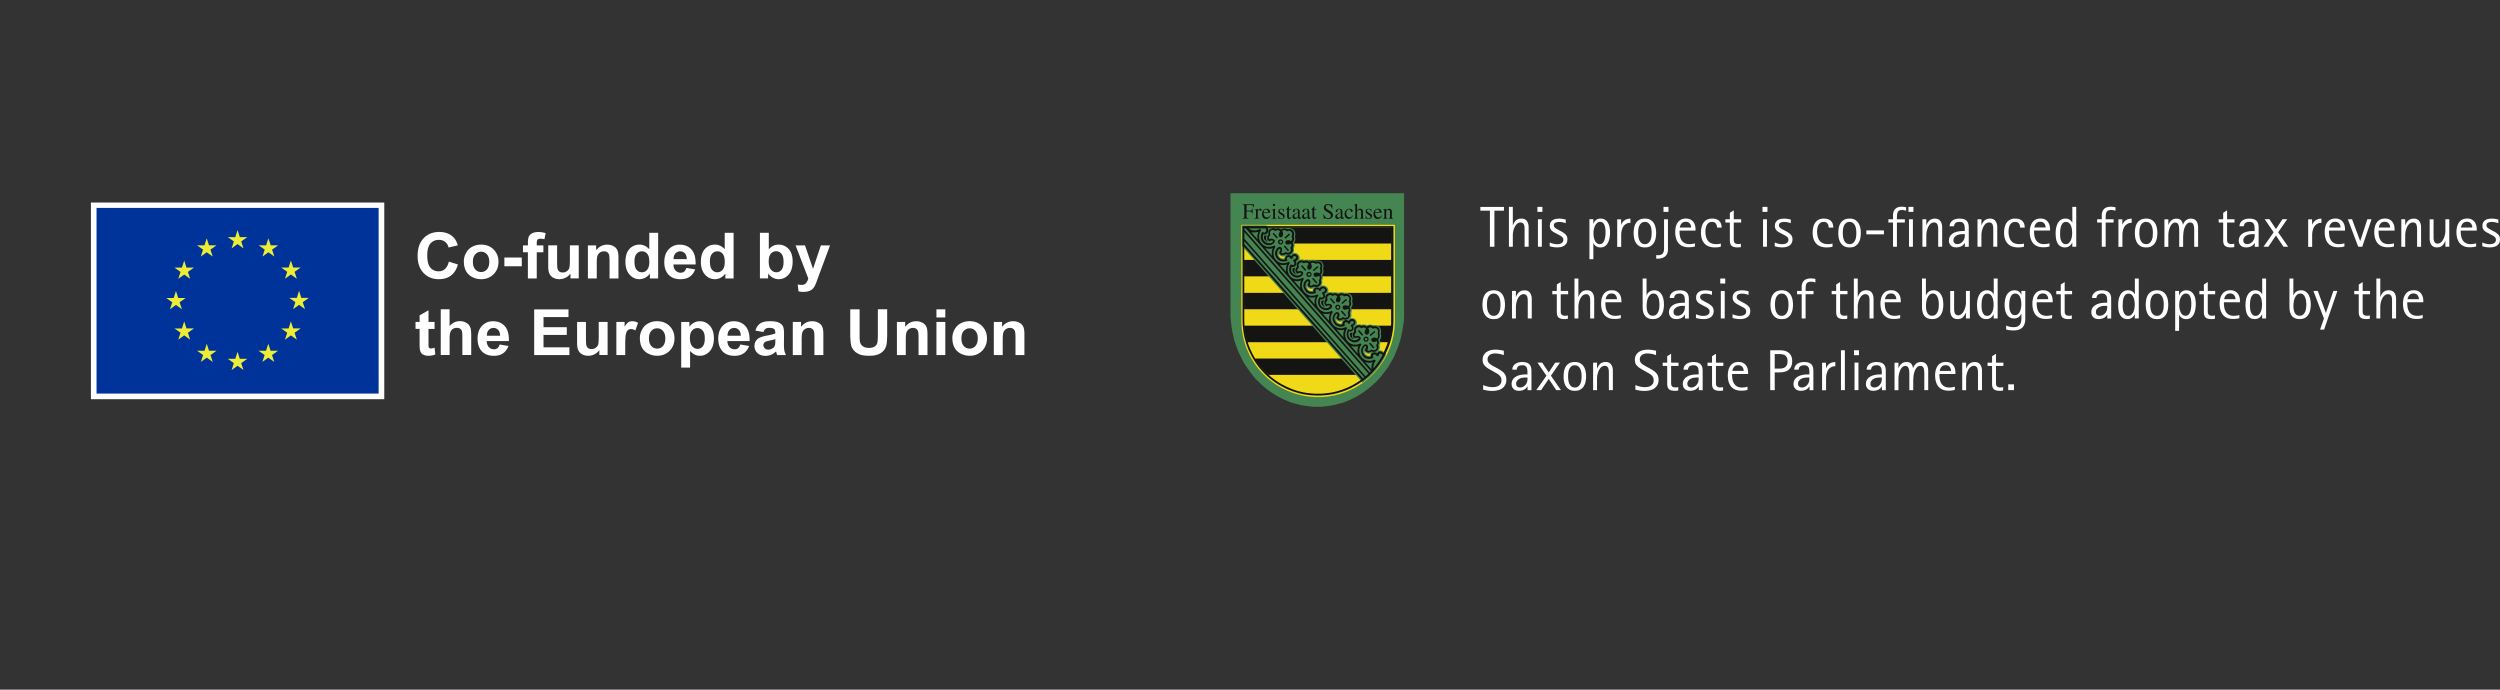 <svg xmlns="http://www.w3.org/2000/svg" id="Ebene_1" viewBox="0 0 594.5 164"><rect x="0" y="0" width="594.5" height="164" fill="#333333" stroke="none"/><defs><clipPath id="clippath"><path d="M293.11 46.35h40.36v49.88h-40.36z" class="cls-9"/></clipPath><style>.cls-3{fill:#141413;fill-rule:evenodd}.cls-8{fill:#fff}.cls-11,.cls-9{fill:none}.cls-11{stroke-miterlimit:2.61;stroke:#458552}</style></defs><path d="M21.62 48.16h69.76v46.77H21.62z" class="cls-8"/><path d="M22.96 49.44h67.08v44.15H22.96z" style="fill:#039"/><path d="m55.07 59.06 1.42-1.02 1.41 1.02-.54-1.65 1.44-1.02h-1.77l-.54-1.67-.55 1.68-1.77-.01 1.44 1.02-.54 1.65zM47.75 61l1.41-1.01L50.58 61l-.54-1.64 1.44-1.02H49.7l-.54-1.67-.54 1.67h-1.77l1.43 1.02-.53 1.64zm-3.95.97-.54 1.67h-1.77l1.44 1.02-.54 1.65 1.41-1.02 1.42 1.02-.54-1.65 1.44-1.02h-1.78l-.54-1.67zm-1.96 10.54 1.41 1.02-.54-1.65 1.44-1.02h-1.77l-.54-1.67-.54 1.68-1.78-.01 1.44 1.02-.54 1.65 1.42-1.02zm2.51 5.59-.55-1.67-.54 1.68-1.77-.01 1.44 1.02-.54 1.65 1.41-1.02 1.42 1.02-.54-1.65 1.44-1.02h-1.77zm5.36 5.31-.54-1.67-.54 1.67h-1.77l1.44 1.02-.54 1.64 1.41-1.02 1.42 1.02-.54-1.64 1.44-1.02h-1.78zm7.32 1.92-.54-1.67-.54 1.67h-1.78l1.44 1.02-.54 1.65 1.42-1.02L57.9 88l-.54-1.65 1.44-1.02h-1.77zm7.32-1.92-.55-1.67-.54 1.67h-1.77l1.44 1.02-.54 1.64 1.41-1.02 1.42 1.02-.54-1.64 1.44-1.02h-1.77zm5.37-5.31-.55-1.67-.54 1.68-1.77-.01 1.44 1.02-.54 1.65 1.41-1.02 1.42 1.02-.54-1.65 1.44-1.02h-1.77zm3.71-7.26h-1.77l-.54-1.67-.54 1.67H68.8l1.44 1.02-.54 1.65 1.42-1.02 1.41 1.02-.54-1.65 1.44-1.02zm-5.67-4.55 1.41-1.02 1.42 1.02-.54-1.65 1.44-1.02h-1.77l-.55-1.67-.54 1.67h-1.77l1.44 1.02-.54 1.65zm-3.94-9.62-.54 1.67h-1.77l1.44 1.02-.54 1.65 1.42-1.02 1.41 1.02-.54-1.65 1.44-1.02h-1.77l-.55-1.67z" style="fill:#eded37"/><path d="m106.74 62.22 2.15.67c-.33 1.19-.88 2.07-1.65 2.64-.77.58-1.74.86-2.92.86-1.46 0-2.66-.49-3.6-1.48s-1.41-2.33-1.41-4.04c0-1.81.47-3.21 1.42-4.21.94-1 2.19-1.5 3.73-1.5 1.35 0 2.44.39 3.28 1.18.5.47.88 1.13 1.13 2l-2.2.52c-.13-.56-.4-1.01-.81-1.33-.41-.33-.91-.49-1.51-.49-.82 0-1.48.29-1.99.87-.51.58-.76 1.51-.76 2.81 0 1.37.25 2.35.75 2.93.5.58 1.15.87 1.95.87.59 0 1.1-.18 1.52-.56.42-.37.73-.95.92-1.75m5.72.07c0 .78.19 1.38.56 1.79.38.42.84.62 1.39.62s1.01-.21 1.38-.62c.37-.41.56-1.02.56-1.81s-.19-1.36-.56-1.78c-.37-.42-.83-.62-1.38-.62s-1.01.21-1.39.62c-.38.41-.56 1.01-.56 1.79m-2.16-.1c0-.69.17-1.36.52-2.01.35-.65.83-1.14 1.47-1.48.63-.34 1.34-.51 2.12-.51 1.21 0 2.2.39 2.97 1.16.77.77 1.16 1.75 1.16 2.93s-.39 2.18-1.17 2.96-1.76 1.17-2.94 1.17c-.73 0-1.43-.16-2.09-.49-.66-.33-1.17-.8-1.51-1.43-.35-.63-.52-1.4-.52-2.3m9.63-.93h4.14v2.08h-4.14zm4.43-2.89h1.17v-.59c0-.66.07-1.16.21-1.48.14-.33.41-.59.79-.8.38-.2.87-.31 1.45-.31s1.19.09 1.76.27l-.28 1.45c-.34-.08-.66-.12-.97-.12s-.53.07-.66.21c-.13.14-.2.41-.2.81v.56h1.58v1.64h-1.58v6.23h-2.11v-6.23h-1.17v-1.64Zm11.29 7.87v-1.18c-.29.42-.67.75-1.15.99-.47.24-.97.36-1.5.36s-1.02-.12-1.44-.35c-.43-.23-.73-.56-.92-.98-.19-.42-.28-1-.28-1.74v-4.98h2.11v3.62c0 1.11.04 1.78.12 2.03.08.25.22.45.42.59.2.15.47.22.78.22.36 0 .68-.1.97-.29.29-.2.48-.44.59-.73.11-.29.16-1 .16-2.12v-3.32h2.11v7.87h-1.96Zm11.4 0h-2.11V62.2c0-.85-.05-1.4-.13-1.65-.09-.25-.24-.44-.44-.58-.2-.14-.45-.21-.73-.21-.37 0-.69.1-.98.3-.29.2-.49.46-.6.79-.11.33-.16.93-.16 1.81v3.56h-2.11v-7.87h1.96v1.16c.7-.89 1.57-1.33 2.63-1.33.46 0 .89.08 1.28.25.38.17.68.38.87.63.2.26.34.55.41.88.08.33.12.79.12 1.4v4.89Zm3.82-4.11c0 .84.12 1.45.35 1.82.34.54.82.82 1.43.82.49 0 .9-.2 1.24-.61.34-.41.51-1.02.51-1.83 0-.9-.16-1.56-.49-1.95-.33-.4-.75-.6-1.27-.6s-.92.2-1.26.59c-.34.39-.51.98-.51 1.76m5.63 4.11h-1.96v-1.16c-.33.45-.71.78-1.15 1-.44.22-.89.33-1.34.33-.92 0-1.7-.36-2.35-1.09-.65-.73-.98-1.75-.98-3.05s.32-2.35.95-3.04c.64-.69 1.44-1.04 2.41-1.04.89 0 1.66.37 2.31 1.1v-3.91h2.11v10.86Zm6.82-4.61c-.02-.6-.17-1.06-.47-1.37-.3-.31-.67-.47-1.1-.47-.46 0-.84.17-1.14.5-.3.33-.45.78-.44 1.35h3.15Zm-.12 2.1 2.1.35c-.27.76-.7 1.34-1.28 1.74-.58.4-1.31.6-2.19.6-1.39 0-2.41-.45-3.08-1.34-.53-.72-.79-1.62-.79-2.71 0-1.3.35-2.33 1.04-3.06s1.56-1.11 2.62-1.11c1.19 0 2.12.39 2.81 1.16.69.77 1.01 1.96.98 3.55h-5.28c.02.62.19 1.1.51 1.44.33.34.73.52 1.22.52.33 0 .61-.09.83-.27s.39-.46.51-.86m5.61-1.61c0 .84.12 1.45.35 1.82.34.54.82.82 1.43.82.49 0 .9-.2 1.24-.61.34-.41.51-1.02.51-1.83 0-.9-.16-1.56-.49-1.95-.33-.4-.75-.6-1.27-.6s-.92.2-1.26.59c-.34.39-.51.98-.51 1.76m5.63 4.11h-1.96v-1.16c-.33.45-.71.78-1.15 1-.44.22-.89.33-1.34.33-.92 0-1.7-.36-2.35-1.09-.65-.73-.98-1.75-.98-3.05s.32-2.35.95-3.04c.64-.69 1.44-1.04 2.41-1.04.89 0 1.66.37 2.31 1.1v-3.91h2.11v10.86Zm8.35-4.11c0 .82.13 1.42.39 1.81.37.55.85.83 1.46.83.47 0 .86-.2 1.19-.59.33-.39.49-1.01.49-1.86 0-.9-.16-1.55-.49-1.95-.33-.4-.75-.6-1.27-.6s-.93.19-1.26.58c-.34.39-.5.98-.5 1.77m-2.1 4.12V55.36h2.11v3.91c.65-.73 1.42-1.1 2.31-1.1.97 0 1.77.35 2.41 1.04.64.69.95 1.69.95 2.99s-.32 2.38-.97 3.1c-.65.73-1.44 1.09-2.36 1.09-.46 0-.9-.11-1.35-.34-.44-.23-.82-.56-1.15-1v1.16h-1.96Zm8.48-7.87h2.24l1.91 5.59 1.86-5.59h2.18l-2.81 7.57-.5 1.37c-.19.46-.36.81-.53 1.05-.17.24-.36.44-.58.59-.22.15-.49.27-.8.35s-.68.13-1.08.13-.8-.04-1.19-.13l-.19-1.63c.33.06.63.1.89.1.49 0 .85-.14 1.09-.43.24-.29.42-.65.54-1.09l-3.03-7.89Zm-85.85 18.21v1.66h-1.44v3.17c0 .64.01 1.02.04 1.12.03.11.09.19.19.26s.22.1.36.1c.2 0 .48-.07.85-.2l.18 1.62c-.49.21-1.05.31-1.67.31-.38 0-.72-.06-1.03-.19s-.53-.29-.67-.49-.24-.47-.3-.81c-.05-.24-.07-.73-.07-1.47v-3.43h-.97v-1.66h.97v-1.56l2.12-1.21v2.78h1.44Zm3.57-3v3.99c.68-.79 1.49-1.18 2.44-1.18.49 0 .92.09 1.31.27.39.18.68.41.88.68.2.28.33.58.41.92.07.34.11.86.11 1.56v4.62h-2.11v-4.16c0-.83-.04-1.35-.12-1.57-.08-.22-.22-.4-.42-.53-.2-.13-.46-.2-.76-.2-.35 0-.66.08-.94.25-.27.17-.48.42-.6.76-.13.34-.19.84-.19 1.5v3.94h-2.11V73.55h2.11Zm12.02 6.26c-.02-.6-.17-1.06-.47-1.37-.3-.31-.67-.47-1.1-.47-.46 0-.84.17-1.14.5-.3.33-.45.78-.44 1.35h3.15Zm-.12 2.1 2.1.35c-.27.76-.7 1.34-1.28 1.74-.58.4-1.31.6-2.19.6-1.39 0-2.41-.45-3.08-1.34-.53-.72-.79-1.62-.79-2.71 0-1.3.35-2.33 1.04-3.06s1.56-1.11 2.62-1.11c1.19 0 2.12.39 2.81 1.16.69.77 1.01 1.96.98 3.55h-5.28c.02.62.19 1.1.51 1.44.33.34.73.52 1.22.52.33 0 .61-.09.83-.27s.39-.46.51-.86m8.22 2.5V73.57h8.16v1.83h-5.94v2.41h5.53v1.83h-5.53v2.96h6.15v1.83h-8.37zm15.49 0v-1.18c-.29.42-.67.75-1.15.99-.47.24-.97.36-1.5.36s-1.02-.12-1.44-.35c-.43-.23-.73-.56-.92-.98-.19-.42-.28-1-.28-1.74v-4.98h2.11v3.62c0 1.11.04 1.78.12 2.03.08.25.22.45.42.59.2.15.47.22.78.22.36 0 .68-.1.97-.29.29-.2.48-.44.59-.73.11-.29.16-1 .16-2.12v-3.32h2.11v7.87h-1.96Zm6.16 0h-2.11v-7.87h1.96v1.12c.34-.53.64-.88.9-1.05.27-.17.57-.25.91-.25.48 0 .94.13 1.39.39l-.65 1.82c-.35-.23-.69-.34-.99-.34s-.54.08-.75.24c-.2.16-.37.45-.48.87-.12.42-.18 1.3-.18 2.64v2.43Zm5.64-3.94c0 .78.19 1.38.56 1.79.38.42.84.62 1.39.62s1.01-.21 1.38-.62c.37-.41.56-1.02.56-1.81s-.19-1.36-.56-1.78c-.37-.42-.83-.62-1.38-.62s-1.01.21-1.39.62c-.38.41-.56 1.01-.56 1.79m-2.16-.1c0-.69.17-1.36.52-2.01.35-.65.83-1.14 1.47-1.48.63-.34 1.34-.51 2.12-.51 1.21 0 2.19.39 2.96 1.16.77.77 1.16 1.75 1.16 2.93s-.39 2.18-1.17 2.96c-.78.78-1.76 1.17-2.94 1.17-.73 0-1.43-.16-2.09-.49s-1.17-.8-1.51-1.43c-.35-.63-.52-1.4-.52-2.3m11.9-.02c0 .88.18 1.54.53 1.96.36.42.79.63 1.3.63s.9-.19 1.22-.58c.33-.39.49-1.02.49-1.91 0-.83-.17-1.44-.5-1.84-.34-.4-.75-.6-1.25-.6s-.94.2-1.28.59c-.34.39-.51.97-.51 1.75m-2.09-3.8h1.97v1.16c.26-.39.6-.72 1.04-.96.43-.25.92-.37 1.45-.37.93 0 1.71.36 2.36 1.07.65.72.97 1.71.97 2.99s-.32 2.33-.97 3.06c-.65.73-1.44 1.09-2.36 1.09-.44 0-.84-.09-1.2-.26s-.73-.47-1.13-.89v3.96h-2.11V76.55Zm14.19 3.26c-.02-.6-.17-1.06-.47-1.37-.3-.31-.67-.47-1.1-.47-.46 0-.84.17-1.14.5-.3.33-.45.78-.44 1.35h3.15Zm-.12 2.1 2.1.35c-.27.76-.7 1.34-1.28 1.74-.58.4-1.31.6-2.19.6-1.39 0-2.41-.45-3.08-1.34-.53-.72-.79-1.62-.79-2.71 0-1.3.35-2.33 1.04-3.06s1.56-1.11 2.62-1.11c1.19 0 2.12.39 2.81 1.16.69.77 1.01 1.96.98 3.55h-5.28c.02.62.19 1.1.51 1.44.33.34.73.52 1.22.52.33 0 .61-.09.83-.27s.39-.46.51-.86m8.33-1.28c-.27.09-.7.2-1.28.32-.59.12-.97.24-1.15.36-.27.19-.41.44-.41.73s.11.54.33.76c.22.21.5.32.84.32.38 0 .74-.12 1.09-.37.26-.19.42-.42.5-.69.05-.18.08-.52.08-1.02v-.42Zm-2.82-1.69-1.91-.34c.21-.76.59-1.32 1.11-1.69.53-.37 1.31-.55 2.34-.55.94 0 1.64.11 2.1.33.46.22.79.5.97.84.19.34.28.96.28 1.86l-.02 2.43c0 .69.03 1.2.1 1.53.07.33.19.68.38 1.06h-2.09c-.06-.14-.12-.34-.2-.61-.04-.12-.06-.2-.08-.24-.36.35-.75.61-1.16.78-.41.17-.85.26-1.31.26-.82 0-1.47-.22-1.94-.66-.47-.44-.71-1-.71-1.67 0-.45.11-.84.32-1.19.22-.35.52-.61.9-.8.39-.18.95-.35 1.68-.49.99-.18 1.67-.35 2.05-.51v-.21c0-.4-.1-.69-.3-.86-.2-.17-.58-.26-1.13-.26-.38 0-.67.07-.88.22-.21.15-.38.4-.51.77m14.24 5.47h-2.11v-4.02c0-.85-.05-1.4-.13-1.65-.09-.25-.24-.44-.44-.58-.2-.14-.45-.21-.73-.21-.37 0-.69.1-.98.3-.29.2-.49.46-.6.79-.11.33-.16.93-.16 1.81v3.56h-2.11v-7.87h1.96v1.16c.7-.89 1.57-1.33 2.63-1.33.46 0 .89.08 1.28.25.38.17.68.38.87.63.2.26.34.55.41.88.08.33.12.79.12 1.4v4.89Zm6.41-10.87h2.22v5.88c0 .93.03 1.54.08 1.82.09.44.32.8.68 1.07.36.27.85.4 1.47.4s1.11-.13 1.43-.38c.32-.25.51-.57.58-.94.06-.37.1-.99.1-1.85v-6.01h2.22v5.71c0 1.3-.06 2.23-.18 2.76-.12.54-.34.99-.67 1.36-.32.37-.75.67-1.29.89-.54.22-1.25.33-2.12.33-1.05 0-1.85-.12-2.39-.36s-.97-.55-1.29-.93a2.88 2.88 0 0 1-.62-1.2c-.14-.62-.22-1.54-.22-2.76v-5.8Zm18.35 10.87h-2.11v-4.02c0-.85-.05-1.4-.13-1.65-.09-.25-.24-.44-.44-.58-.2-.14-.45-.21-.73-.21-.37 0-.69.1-.98.3-.29.2-.49.46-.6.79-.11.33-.16.93-.16 1.81v3.56h-2.11v-7.87h1.96v1.16c.7-.89 1.57-1.33 2.63-1.33.46 0 .89.08 1.28.25.38.17.68.38.87.63.2.26.34.55.41.88.08.33.12.79.12 1.4v4.89Zm2.14-7.87h2.11v7.87h-2.11v-7.87Zm0-3h2.11v1.93h-2.11v-1.93Zm5.94 6.93c0 .78.19 1.38.56 1.79.38.42.84.62 1.39.62s1.01-.21 1.38-.62c.37-.41.56-1.02.56-1.81s-.19-1.36-.56-1.78c-.37-.42-.83-.62-1.38-.62s-1.01.21-1.39.62c-.38.41-.56 1.01-.56 1.79m-2.16-.1c0-.69.17-1.36.52-2.01.35-.65.83-1.14 1.47-1.48.63-.34 1.34-.51 2.12-.51 1.21 0 2.2.39 2.97 1.16.77.77 1.16 1.75 1.16 2.93s-.39 2.18-1.17 2.96c-.78.78-1.76 1.17-2.94 1.17-.73 0-1.43-.16-2.09-.49-.66-.33-1.17-.8-1.51-1.43-.35-.63-.52-1.4-.52-2.3m17.12 4.05h-2.11v-4.02c0-.85-.05-1.4-.13-1.65-.09-.25-.24-.44-.44-.58-.2-.14-.45-.21-.73-.21-.37 0-.69.1-.98.3-.29.2-.49.46-.6.79-.11.33-.16.93-.16 1.81v3.56h-2.11v-7.87h1.96v1.16c.7-.89 1.57-1.33 2.63-1.33.46 0 .89.08 1.28.25.38.17.68.38.87.63.2.26.34.55.41.88.08.33.12.79.12 1.4v4.89Zm235.33 6.97h-1.37v1.37h1.37V91.4Zm-2.58.64c-.12.05-.23.07-.34.08-.11 0-.21.01-.31.01-.37 0-.64-.08-.8-.23-.17-.16-.25-.41-.25-.76v-4.12h1.76v-.78h-1.76v-2.12l-.93.59v1.53h-1.07v.78h1.07v4.22c0 .64.15 1.08.44 1.33.29.24.75.36 1.37.36.14 0 .27 0 .41-.02s.27-.03.41-.05v-.82Zm-5.03.74v-4.62c0-.6-.14-1.1-.43-1.49-.28-.39-.71-.58-1.29-.58-.28 0-.53.04-.75.12-.22.08-.4.19-.56.33-.16.14-.29.3-.41.49s-.21.39-.3.61h-.03v-1.4h-.93v6.54h.93v-2.67c0-.23.02-.47.05-.72.04-.25.1-.5.18-.75.06-.22.15-.43.25-.63s.22-.37.35-.52c.13-.15.28-.27.45-.36.17-.09.35-.13.56-.13.22 0 .39.05.52.14.13.09.23.22.3.38.07.16.11.35.13.58.02.22.03.46.03.72v3.96h.93Zm-10.05-4.58c.05-.38.2-.7.43-.96.23-.27.56-.4.98-.4s.72.13.94.39c.22.26.34.58.34.97h-2.69Zm3.58 3.77c-.22.05-.43.1-.64.13-.21.03-.42.05-.65.05-.44 0-.81-.08-1.11-.23-.3-.15-.55-.36-.73-.63-.18-.27-.32-.58-.4-.95-.08-.37-.12-.77-.12-1.2v-.21H465v-.3c0-.37-.05-.71-.14-1.02s-.24-.58-.43-.81c-.19-.23-.43-.41-.71-.54-.28-.13-.61-.19-.99-.19-.47 0-.86.09-1.19.26-.33.17-.59.41-.79.7-.2.29-.35.64-.44 1.02-.09.39-.14.79-.14 1.22 0 .52.06 1.01.18 1.45.12.44.31.83.56 1.15.26.33.59.58.99.76.4.18.89.27 1.46.27.26 0 .51-.01.76-.04s.5-.08.74-.15v-.77ZM455 90.08c0-.49.06-.97.19-1.46.13-.46.31-.84.56-1.15.24-.31.54-.47.89-.47.22 0 .39.05.52.16s.22.25.29.43c.06.18.1.38.12.61.02.23.03.47.03.73v3.85h.93v-4.54c0-.68-.14-1.21-.43-1.59-.28-.38-.71-.57-1.28-.57-.42 0-.8.12-1.13.36-.33.24-.58.6-.76 1.1h-.03c-.05-.46-.2-.82-.44-1.07-.24-.26-.6-.38-1.1-.38a1.794 1.794 0 0 0-1.21.44c-.16.13-.29.29-.4.47s-.2.37-.27.57h-.03v-1.32h-.93v6.54h.93V90.1c0-.18.01-.37.03-.57.02-.2.06-.4.1-.6.05-.25.13-.49.22-.71.09-.23.2-.43.32-.61s.27-.32.43-.43c.16-.11.34-.16.53-.16.22 0 .39.06.52.17.13.11.22.27.29.46.06.19.1.42.12.67.02.25.03.52.03.8v3.67h.93V90.1Zm-10 .52c.12-.19.29-.34.49-.47.21-.12.44-.21.71-.27.27-.05.55-.08.85-.08h.45v.26c0 .21-.02.4-.05.57-.03.17-.09.35-.19.53-.14.29-.35.53-.63.72-.28.19-.58.28-.9.28-.27 0-.5-.07-.67-.22-.17-.15-.26-.37-.26-.66 0-.26.06-.48.19-.67m3.45 2.19v-4.59c0-.74-.18-1.28-.54-1.61-.36-.33-.91-.49-1.66-.49-.29 0-.58.03-.86.1s-.53.18-.74.32c-.22.15-.39.33-.53.56s-.21.51-.22.84h1.04c.05-.39.19-.67.41-.82.22-.15.53-.23.92-.23.27 0 .49.04.65.13.16.09.28.21.37.36.09.15.14.33.17.54.03.21.04.43.04.68v.47h-.27c-1.15 0-2.01.2-2.61.61s-.89.97-.89 1.67c0 .46.15.84.45 1.15.3.31.74.46 1.31.46.44 0 .83-.09 1.18-.25.34-.17.62-.44.83-.8h.03v.91h.91Zm-6.5-6.55h-.93v6.54h.93v-6.54Zm.12-2.94h-1.18v1.18h1.18v-1.18Zm-3.35 0h-.93v9.49h.93v-9.49Zm-4.47 9.49v-2.71c0-.17 0-.35.02-.52.01-.17.04-.34.08-.51.05-.25.13-.48.22-.7a2.003 2.003 0 0 1 .89-1.02c.2-.11.44-.19.71-.21.05 0 .09-.01.14-.01h.14v-1c-1.04 0-1.77.47-2.19 1.42h-.03v-1.26h-.93v6.54h.93Zm-6.47-2.18c.12-.19.29-.34.49-.47s.44-.21.71-.27c.27-.05.55-.08.85-.08h.45v.26c0 .21-.02.4-.05.57-.03.17-.09.35-.19.53-.14.29-.35.53-.63.72-.28.19-.58.28-.9.28-.27 0-.5-.07-.67-.22s-.26-.37-.26-.66c0-.26.06-.48.19-.67m3.46 2.19v-4.59c0-.74-.18-1.28-.54-1.61-.36-.33-.91-.49-1.66-.49-.29 0-.58.03-.86.1s-.53.18-.74.32c-.22.15-.39.33-.53.56-.14.23-.21.51-.22.84h1.04c.05-.39.19-.67.41-.82.22-.15.53-.23.92-.23.27 0 .49.04.65.13.16.09.28.21.37.36.09.15.14.33.17.54.03.21.04.43.04.68v.47H430c-1.15 0-2.01.2-2.61.61s-.89.97-.89 1.67c0 .46.15.84.45 1.15.3.31.74.46 1.31.46.44 0 .83-.09 1.18-.25.34-.17.62-.44.83-.8h.03v.91h.91Zm-6.69-5.49c-.32.24-.77.36-1.35.36h-1.15v-3.46h.89c.32 0 .61.02.87.06.26.04.49.13.68.25s.34.31.45.53c.11.22.16.53.16.9 0 .63-.19 1.09-.56 1.36m1.43-2.61c-.15-.33-.35-.6-.62-.81-.27-.21-.58-.36-.95-.45a5.13 5.13 0 0 0-1.22-.13h-2.2v9.49h1.07v-4.23h1.13c.44 0 .84-.05 1.21-.14.37-.1.68-.25.95-.46.27-.21.47-.48.63-.81.15-.33.23-.73.23-1.21s-.07-.91-.22-1.24m-14.01 3.51c.05-.38.2-.7.43-.96.23-.27.56-.4.98-.4s.72.13.94.39c.23.26.34.58.34.97h-2.69Zm3.59 3.77c-.22.05-.43.1-.64.13-.21.03-.42.05-.65.05-.44 0-.81-.08-1.11-.23-.3-.15-.54-.36-.73-.63-.18-.27-.32-.58-.4-.95s-.12-.77-.12-1.2v-.21h3.81v-.3c0-.37-.05-.71-.14-1.02s-.24-.58-.43-.81c-.19-.23-.43-.41-.71-.54-.28-.13-.61-.19-.99-.19-.47 0-.86.09-1.19.26-.32.17-.59.41-.79.7-.2.29-.35.64-.44 1.02-.09.39-.14.79-.14 1.22 0 .52.06 1.01.18 1.45.12.44.31.83.56 1.15.26.33.59.58.99.76.4.18.89.27 1.46.27.26 0 .51-.01.76-.04s.5-.08.74-.15v-.77Zm-5.79.07c-.12.05-.23.07-.34.08-.1 0-.21.01-.31.01-.37 0-.63-.08-.8-.23-.17-.16-.25-.41-.25-.76v-4.12h1.76v-.78h-1.76v-2.12l-.93.59v1.53h-1.07v.78h1.07v4.22c0 .64.15 1.08.44 1.33.29.24.75.36 1.37.36.14 0 .27 0 .41-.02.14-.01.27-.03.41-.05v-.82Zm-8.31-1.44c.13-.19.29-.34.49-.47.21-.12.45-.21.71-.27.27-.05.55-.08.85-.08h.45v.26c0 .21-.02.4-.05.57-.03.17-.09.35-.19.53-.14.29-.35.53-.62.72-.28.19-.58.28-.9.28-.28 0-.5-.07-.67-.22-.17-.15-.26-.37-.26-.66 0-.26.06-.48.19-.67m3.45 2.19v-4.59c0-.74-.18-1.28-.54-1.61-.36-.33-.91-.49-1.66-.49-.29 0-.58.03-.86.1s-.53.18-.74.32c-.21.15-.39.33-.53.56-.14.23-.21.51-.22.84h1.04c.06-.39.19-.67.41-.82.22-.15.53-.23.92-.23.27 0 .49.04.65.13.16.09.28.21.37.36.09.15.14.33.17.54.03.21.04.43.04.68v.47h-.28c-1.15 0-2.01.2-2.6.61-.59.41-.89.97-.89 1.67 0 .46.15.84.45 1.15.3.31.74.46 1.31.46.44 0 .83-.09 1.18-.25.34-.17.62-.44.83-.8h.03v.91h.91Zm-5.8-.74c-.12.05-.23.07-.34.08-.11 0-.21.01-.31.01-.37 0-.64-.08-.8-.23-.17-.16-.25-.41-.25-.76v-4.12h1.76v-.78h-1.76v-2.12l-.93.59v1.53h-1.07v.78h1.07v4.22c0 .64.15 1.08.44 1.33.29.24.75.36 1.37.36.14 0 .27 0 .41-.02.14-.01.27-.03.41-.05v-.82Zm-4.84-2.68c-.11-.26-.25-.48-.43-.68a3.1 3.1 0 0 0-.64-.54c-.25-.16-.51-.33-.78-.48l-.88-.48c-.19-.1-.38-.21-.57-.32a3.34 3.34 0 0 1-.51-.37c-.15-.13-.27-.28-.36-.44-.09-.16-.14-.35-.14-.56 0-.26.05-.48.15-.66.1-.18.23-.33.4-.45.16-.11.35-.2.57-.25.21-.05.44-.08.67-.08.35 0 .7.04 1.06.11s.7.17 1.02.3V83.4c-.33-.07-.66-.13-.98-.18-.33-.05-.66-.07-1-.07-.38 0-.76.04-1.13.13-.37.09-.69.23-.98.42-.28.19-.51.44-.69.76-.17.31-.26.69-.26 1.13 0 .32.05.6.15.83.1.23.24.44.43.63.18.18.4.35.65.52.25.16.52.32.82.49l.84.47c.2.11.4.22.59.34.19.11.36.24.51.39.15.15.26.31.35.5.09.19.13.42.13.68 0 .29-.05.54-.16.74-.11.2-.26.37-.44.5s-.4.23-.65.29c-.25.06-.52.09-.79.09-.41 0-.81-.04-1.19-.13-.38-.09-.75-.21-1.12-.36v1.1c.36.08.71.15 1.07.21s.73.08 1.11.08c.43 0 .85-.05 1.25-.14.4-.09.76-.24 1.07-.45.31-.21.55-.48.74-.82.19-.34.28-.76.28-1.26 0-.35-.05-.65-.16-.91m-10.71 3.4v-4.62c0-.6-.14-1.1-.43-1.49-.28-.39-.71-.58-1.29-.58-.28 0-.53.04-.75.12-.22.08-.4.19-.56.33-.16.14-.29.3-.41.49s-.21.39-.3.61h-.03v-1.4h-.93v6.54h.93v-2.67c0-.23.02-.47.05-.72.04-.25.1-.5.18-.75.06-.22.15-.43.25-.63s.22-.37.35-.52c.13-.15.28-.27.45-.36.17-.09.35-.13.56-.13.22 0 .39.05.52.14.13.09.23.22.3.38.07.16.11.35.13.58.02.22.03.46.03.72v3.96h.93Zm-9.87-.89c-.21-.17-.37-.39-.49-.66a3.03 3.03 0 0 1-.23-.86c-.04-.31-.06-.59-.06-.86s.02-.55.05-.86c.04-.31.11-.59.23-.86.11-.27.28-.49.49-.66.21-.17.5-.26.85-.26s.61.09.82.27c.21.18.37.4.49.66.11.26.19.55.23.86.04.31.05.6.05.85s-.02.55-.05.86c-.04.31-.11.59-.23.85a1.9 1.9 0 0 1-.49.66c-.21.18-.49.27-.82.27s-.63-.09-.84-.26m2.11.76c.34-.19.62-.44.82-.76s.35-.68.44-1.09c.09-.41.13-.84.13-1.28s-.04-.87-.13-1.28c-.09-.41-.23-.78-.44-1.1a2.33 2.33 0 0 0-.82-.77c-.34-.19-.77-.29-1.27-.29s-.96.1-1.31.29c-.35.19-.63.45-.83.77-.21.32-.35.69-.43 1.1-.08.41-.12.84-.12 1.28s.04.88.13 1.29c.09.41.24.77.45 1.09.21.32.49.57.83.76s.77.28 1.29.28.93-.09 1.27-.28m-4.59.12-2.39-3.44 2.16-3.11h-1.13l-1.55 2.34-1.55-2.34h-1.13l2.13 3.11-2.41 3.44h1.13l1.83-2.67 1.79 2.67h1.13Zm-10.46-2.18c.12-.19.29-.34.49-.47s.44-.21.71-.27.55-.08.85-.08h.45v.26c0 .21-.02.4-.05.57-.03.17-.09.35-.19.53-.14.29-.35.53-.63.72-.28.19-.58.28-.9.28-.27 0-.5-.07-.67-.22-.17-.15-.26-.37-.26-.66 0-.26.06-.48.19-.67m3.45 2.19v-4.59c0-.74-.18-1.28-.54-1.61-.36-.33-.91-.49-1.66-.49-.29 0-.58.03-.86.1s-.53.18-.74.32c-.22.15-.39.33-.53.56s-.21.51-.22.84h1.04c.05-.39.19-.67.41-.82.22-.15.53-.23.92-.23.27 0 .49.04.65.13.16.09.28.21.37.36.09.15.14.33.17.54.03.21.04.43.04.68v.47h-.27c-1.15 0-2.01.2-2.61.61s-.89.97-.89 1.67c0 .46.15.84.45 1.15.3.31.74.46 1.31.46.44 0 .83-.09 1.18-.25.34-.17.62-.44.83-.8h.03v.91h.91Zm-6.13-3.42c-.11-.26-.25-.48-.43-.68a3.1 3.1 0 0 0-.64-.54c-.25-.16-.51-.33-.78-.48l-.88-.48c-.19-.1-.38-.21-.57-.32a3.34 3.34 0 0 1-.51-.37c-.15-.13-.27-.28-.36-.44-.09-.16-.14-.35-.14-.56 0-.26.05-.48.15-.66.1-.18.23-.33.4-.45.16-.11.35-.2.57-.25.22-.05.44-.08.67-.08.35 0 .7.04 1.06.11s.7.17 1.02.3V83.4c-.33-.07-.66-.13-.98-.18s-.66-.07-1-.07c-.38 0-.76.04-1.13.13-.37.09-.69.23-.98.42-.28.19-.51.44-.69.76-.17.31-.26.69-.26 1.13 0 .32.05.6.15.83s.24.44.43.63c.18.18.4.35.65.52.25.16.52.32.82.49l.84.47c.2.11.4.22.59.34.19.11.36.24.51.39.15.15.26.31.35.5s.13.42.13.68c0 .29-.05.54-.16.74-.11.2-.26.37-.44.5s-.4.23-.65.29c-.25.06-.52.09-.79.09-.41 0-.81-.04-1.19-.13-.38-.09-.75-.21-1.12-.36v1.1c.36.08.71.15 1.07.21s.73.08 1.11.08c.43 0 .85-.05 1.25-.14s.76-.24 1.07-.45c.31-.21.55-.48.74-.82s.28-.76.28-1.26c0-.35-.05-.65-.16-.91m214.47-18.23c.06-.38.2-.7.43-.96.23-.27.56-.4.98-.4s.72.13.94.39c.22.26.34.58.34.97h-2.69Zm3.58 3.77c-.22.05-.43.1-.64.13s-.42.05-.65.05c-.44 0-.81-.08-1.11-.23-.3-.15-.55-.36-.73-.63s-.32-.58-.4-.95c-.08-.37-.12-.77-.12-1.2v-.21h3.81v-.3c0-.37-.05-.71-.14-1.02-.1-.31-.24-.58-.43-.81s-.43-.41-.71-.54c-.28-.13-.61-.19-.99-.19-.47 0-.86.09-1.19.26-.33.17-.59.41-.79.7-.2.29-.35.64-.44 1.02-.09.39-.14.79-.14 1.22 0 .52.06 1.01.18 1.45s.31.83.56 1.15c.26.33.59.58.99.76.4.18.89.27 1.46.27.26 0 .51-.01.76-.04s.5-.08.74-.15v-.77Zm-6.31.81v-4.58c0-.65-.14-1.17-.43-1.55-.28-.38-.71-.57-1.29-.57-.5 0-.91.13-1.23.38s-.57.65-.78 1.17h-.03v-4.34h-.93v9.49h.93v-2.72c0-.31.04-.64.11-1 .07-.35.19-.68.34-.98.16-.31.35-.57.58-.77.23-.2.5-.3.81-.3.2 0 .37.04.49.13.13.09.23.2.3.34.07.14.12.31.14.5.02.19.03.4.03.62v4.18h.93Zm-6.25-.74c-.12.05-.23.07-.34.08s-.21.01-.31.01c-.37 0-.64-.08-.8-.23-.17-.16-.25-.41-.25-.76v-4.12h1.76v-.78h-1.76v-2.12l-.93.59v1.53h-1.07v.78h1.07v4.22c0 .64.15 1.08.44 1.33.29.24.75.36 1.37.36.14 0 .27 0 .41-.02.14-.01.27-.03.41-.05v-.82Zm-7.71-5.8h-.96l-1.76 5.18h-.03l-1.91-5.18h-1.04l2.5 6.54-.92 2.65h.96l3.16-9.2Zm-9.74 5.67c-.19-.16-.34-.35-.45-.58-.1-.23-.18-.49-.21-.77-.04-.28-.05-.54-.05-.79 0-.28.02-.59.07-.93.05-.33.13-.65.26-.94.13-.29.3-.54.51-.74.21-.2.48-.3.81-.3.29 0 .53.09.71.27.18.18.33.41.43.68.11.27.18.56.21.87.04.31.06.6.06.85s-.02.54-.06.84-.12.58-.24.85c-.12.26-.28.48-.48.65-.2.17-.47.26-.8.26s-.58-.08-.77-.23m-1.65-1.81c0 .41.04.79.12 1.13s.22.64.41.9c.19.26.45.46.76.6.31.14.7.21 1.15.21s.88-.09 1.22-.27c.34-.18.6-.43.81-.75.21-.32.36-.68.45-1.11.1-.42.14-.87.14-1.33 0-.38-.04-.78-.11-1.18-.07-.4-.2-.76-.38-1.09-.18-.33-.42-.59-.71-.8-.3-.21-.67-.32-1.12-.32-.41 0-.77.1-1.08.3-.31.2-.54.49-.71.88h-.03v-3.97h-.93v6.79Zm-8.76 1.81c-.18-.16-.32-.37-.41-.61-.1-.24-.16-.5-.19-.78s-.04-.53-.04-.76.01-.51.03-.83c.02-.33.08-.64.17-.94.09-.3.23-.56.42-.78.19-.22.44-.32.76-.32s.58.09.77.27c.19.18.34.41.45.68.1.26.17.53.21.82.04.29.06.57.06.84 0 .31-.03.63-.08.94-.05.32-.14.6-.27.86s-.29.46-.47.63c-.19.16-.42.24-.71.24-.3 0-.54-.08-.72-.25m3.22.87v-9.49h-.93v3.75h-.03c-.32-.64-.85-.96-1.59-.96-.43 0-.8.1-1.1.3-.3.2-.55.46-.73.79-.18.33-.32.7-.4 1.11-.08.42-.12.84-.12 1.27 0 .38.03.78.08 1.18.06.4.16.76.32 1.09.16.33.39.59.68.8.29.21.68.31 1.15.31.39 0 .74-.1 1.02-.3.29-.2.51-.47.67-.8h.04v.95h.93Zm-9.97-4.58c.05-.38.2-.7.43-.96.23-.27.56-.4.98-.4s.72.13.94.39c.22.26.34.58.34.97h-2.69Zm3.59 3.77c-.22.05-.43.1-.64.13-.21.03-.42.05-.65.05-.44 0-.81-.08-1.11-.23-.3-.15-.55-.36-.73-.63-.18-.27-.32-.58-.4-.95-.08-.37-.12-.77-.12-1.2v-.21h3.81v-.3c0-.37-.05-.71-.14-1.02-.1-.31-.24-.58-.43-.81s-.43-.41-.71-.54c-.28-.13-.61-.19-.99-.19-.47 0-.86.09-1.19.26-.33.17-.59.41-.79.7-.2.29-.35.64-.44 1.02-.09.39-.14.79-.14 1.22 0 .52.06 1.01.18 1.45.12.44.31.83.56 1.15.26.33.59.58.99.76.4.18.89.27 1.46.27.26 0 .51-.01.76-.04s.5-.08.74-.15v-.77Zm-5.79.07c-.12.05-.23.07-.34.08-.11 0-.21.01-.31.01-.37 0-.64-.08-.8-.23-.17-.16-.25-.41-.25-.76v-4.12h1.76v-.78h-1.76v-2.12l-.93.59v1.53h-1.07v.78h1.07v4.22c0 .64.15 1.08.44 1.33.29.24.75.36 1.37.36.14 0 .27 0 .41-.02s.27-.03.41-.05v-.82ZM520.43 70c.16.12.3.3.39.52s.17.48.21.77c.05.29.07.6.07.93 0 .4-.02.78-.08 1.13-.05.35-.13.65-.23.91-.11.26-.24.46-.42.61-.17.15-.38.22-.63.22-.32 0-.59-.11-.81-.32-.22-.21-.38-.49-.49-.84-.07-.2-.13-.42-.16-.66-.03-.24-.05-.49-.05-.76 0-.23.01-.45.04-.67.03-.22.07-.43.14-.62.12-.41.3-.75.54-1.02.24-.27.54-.4.89-.4.23 0 .43.06.59.19m-3.17-.8v9.49h.93v-3.79h.03c.34.67.9 1 1.69 1 .43 0 .79-.11 1.08-.32.29-.22.52-.49.69-.84s.3-.73.37-1.15.11-.83.11-1.24c0-.36-.03-.73-.09-1.12s-.17-.75-.34-1.07c-.16-.32-.39-.59-.69-.8-.29-.21-.67-.32-1.13-.32-.81 0-1.37.4-1.7 1.21h-.03v-1.06h-.93Zm-5.15 5.65c-.21-.17-.37-.39-.49-.66s-.19-.55-.23-.86c-.04-.31-.06-.59-.06-.86s.02-.55.05-.86c.04-.31.11-.59.23-.86.11-.27.28-.49.49-.66.22-.17.5-.26.85-.26s.61.09.82.27c.21.18.37.4.49.66.11.26.19.55.23.86s.05.6.05.85-.02.55-.05.86c-.04.31-.11.59-.23.85-.11.26-.28.48-.49.66s-.49.27-.82.27-.63-.09-.84-.26m2.11.76c.34-.19.62-.44.82-.76.21-.32.35-.68.44-1.09.09-.41.13-.84.13-1.28s-.04-.87-.13-1.28c-.09-.41-.23-.78-.44-1.1a2.33 2.33 0 0 0-.82-.77c-.34-.19-.77-.29-1.27-.29s-.96.1-1.31.29c-.35.19-.63.45-.83.77s-.35.69-.43 1.1c-.08.41-.12.84-.12 1.28s.04.88.13 1.29c.09.41.24.77.45 1.09.21.32.49.57.83.76.34.19.77.28 1.29.28s.93-.09 1.27-.28m-8.82-.76c-.18-.16-.32-.37-.41-.61s-.16-.5-.19-.78-.04-.53-.04-.76.01-.51.03-.83c.02-.33.08-.64.17-.94.09-.3.23-.56.42-.78s.44-.32.76-.32.58.09.77.27c.19.18.34.41.45.68.1.26.17.53.21.82.04.29.06.57.06.84 0 .31-.02.63-.08.94-.05.32-.14.6-.27.86s-.29.46-.47.63c-.19.16-.42.24-.71.24-.3 0-.54-.08-.72-.25m3.21.87v-9.49h-.93v3.75h-.03c-.32-.64-.85-.96-1.59-.96-.43 0-.8.1-1.1.3-.3.2-.55.46-.73.79-.18.33-.32.7-.4 1.11-.08.42-.12.84-.12 1.27 0 .38.03.78.08 1.18.05.4.16.76.32 1.09.16.33.39.59.68.8s.68.31 1.15.31c.39 0 .74-.1 1.02-.3s.51-.47.67-.8h.04v.95h.93Zm-10-2.18c.12-.19.29-.34.49-.47.21-.12.45-.21.71-.27.27-.05.55-.08.85-.08h.45v.26c0 .21-.02.4-.05.57-.03.17-.09.35-.19.53-.14.29-.35.53-.63.72-.28.19-.58.28-.9.28-.27 0-.5-.07-.67-.22-.17-.15-.26-.37-.26-.66 0-.26.06-.48.19-.67m3.45 2.19v-4.59c0-.74-.18-1.28-.54-1.61-.36-.33-.91-.49-1.66-.49-.29 0-.58.03-.86.1s-.53.18-.74.32c-.21.15-.39.33-.53.56-.14.23-.21.51-.22.84h1.04c.05-.39.19-.67.41-.82.22-.15.53-.23.92-.23.27 0 .49.04.65.13.16.09.28.21.37.36.09.15.14.33.17.54.03.21.04.43.04.68v.47h-.27c-1.15 0-2.01.2-2.61.61s-.89.97-.89 1.67c0 .46.15.84.45 1.15.3.31.74.46 1.31.46.44 0 .83-.09 1.18-.25s.62-.44.83-.8h.03v.91h.91Zm-9.36-.74c-.12.05-.23.07-.34.08-.1 0-.21.01-.31.01-.37 0-.63-.08-.8-.23-.17-.16-.25-.41-.25-.76v-4.12h1.76v-.78h-1.76v-2.12l-.93.59v1.53h-1.07v.78h1.07v4.22c0 .64.15 1.08.44 1.33.29.24.75.36 1.37.36.14 0 .27 0 .41-.02s.27-.03.41-.05v-.82Zm-8.3-3.84c.05-.38.2-.7.43-.96.23-.27.56-.4.98-.4s.72.13.94.39c.22.26.34.58.34.97h-2.69Zm3.59 3.77c-.22.05-.43.1-.64.13s-.42.05-.65.05c-.44 0-.81-.08-1.11-.23-.3-.15-.55-.36-.73-.63-.18-.27-.32-.58-.4-.95-.08-.37-.12-.77-.12-1.2v-.21h3.81v-.3c0-.37-.05-.71-.14-1.02-.1-.31-.24-.58-.43-.81s-.43-.41-.71-.54c-.28-.13-.61-.19-.99-.19-.47 0-.86.09-1.19.26-.33.17-.59.41-.79.7-.2.29-.35.64-.44 1.02-.09.39-.14.79-.14 1.22 0 .52.06 1.01.18 1.45.12.44.31.83.56 1.15.26.33.59.58.99.76.4.18.89.27 1.46.27.26 0 .51-.01.76-.04s.5-.08.74-.15v-.77Zm-9.54-.23c-.17-.17-.31-.39-.41-.64-.1-.25-.16-.52-.19-.8s-.04-.53-.04-.74.02-.47.05-.78c.03-.31.1-.6.19-.89.1-.28.24-.53.42-.73.18-.2.43-.3.73-.3.27 0 .51.07.7.21s.35.33.46.57c.11.24.2.51.25.82.05.31.08.63.08.96 0 .27-.03.55-.08.85-.05.3-.14.58-.25.84-.12.26-.28.47-.47.63-.2.16-.45.25-.75.25s-.53-.09-.7-.26m2.27.95c0 .35-.03.66-.09.93s-.16.5-.31.68c-.15.18-.34.32-.58.42-.24.1-.54.14-.91.14-.29 0-.59-.03-.89-.1-.3-.06-.58-.16-.85-.29v.95c.28.08.57.14.86.17s.59.05.91.05c.94 0 1.64-.24 2.1-.71s.68-1.19.68-2.13v-6.56h-.93v.87h-.03c-.32-.68-.85-1.02-1.58-1.02-.44 0-.81.1-1.11.3s-.55.46-.74.78c-.19.33-.32.69-.4 1.11a6.696 6.696 0 0 0-.02 2.41c.06.38.18.73.35 1.04.17.31.4.57.69.76.29.2.66.3 1.11.3.41 0 .76-.1 1.04-.29.28-.19.5-.46.65-.81h.04v1Zm-8.84-.78c-.18-.16-.32-.37-.41-.61s-.16-.5-.19-.78-.04-.53-.04-.76.01-.51.03-.83c.02-.33.08-.64.17-.94.09-.3.23-.56.42-.78.19-.22.44-.32.76-.32s.58.09.77.27c.19.18.34.41.45.68.1.26.17.53.21.82.04.29.06.57.06.84 0 .31-.03.63-.08.94-.05.32-.14.6-.27.86s-.29.46-.47.63c-.19.16-.42.24-.71.24-.3 0-.54-.08-.72-.25m3.21.87v-9.49h-.93v3.75h-.03c-.32-.64-.85-.96-1.59-.96-.43 0-.8.1-1.1.3-.3.2-.55.46-.73.79-.18.33-.32.7-.4 1.11-.08.42-.12.84-.12 1.27 0 .38.03.78.08 1.18s.16.76.32 1.09c.16.33.39.59.68.8.29.21.68.31 1.15.31.39 0 .74-.1 1.02-.3s.51-.47.67-.8h.04v.95h.93Zm-6.61 0v-6.54h-.93v2.69c0 .56-.1 1.1-.3 1.64-.16.41-.36.76-.63 1.04s-.57.42-.91.42a.89.89 0 0 1-.52-.14.978.978 0 0 1-.29-.37c-.07-.16-.11-.34-.13-.54-.02-.21-.03-.42-.03-.65V69.2h-.93v4.59c0 .28.03.55.1.81.06.26.16.48.3.67.14.19.32.34.54.45.22.11.49.16.81.16.53 0 .95-.14 1.24-.42.3-.28.54-.64.72-1.08h.03v1.35h.93Zm-9.72-.87c-.19-.16-.34-.35-.45-.58-.11-.23-.18-.49-.21-.77s-.05-.54-.05-.79c0-.28.02-.59.07-.93.05-.33.13-.65.26-.94.13-.29.3-.54.51-.74.21-.2.48-.3.81-.3.29 0 .53.09.71.27.18.18.33.41.43.68.11.27.18.56.21.87.04.31.05.6.05.85s-.02.54-.06.84-.12.58-.24.85c-.12.26-.28.48-.48.65-.2.17-.47.26-.8.26s-.58-.08-.77-.23m-1.64-1.81c0 .41.04.79.12 1.13.08.34.22.64.41.9.19.26.44.46.76.6.31.14.7.21 1.15.21s.88-.09 1.22-.27c.33-.18.6-.43.81-.75.21-.32.36-.68.45-1.11s.14-.87.14-1.33c0-.38-.04-.78-.11-1.18-.07-.4-.2-.76-.38-1.09s-.42-.59-.71-.8c-.3-.21-.67-.32-1.12-.32-.41 0-.77.1-1.08.3-.31.2-.54.49-.71.88h-.03v-3.97h-.93v6.79Zm-8.81-1.89c.05-.38.2-.7.43-.96.23-.27.56-.4.98-.4s.72.13.94.39c.23.26.34.58.34.97h-2.69Zm3.59 3.77c-.22.05-.43.1-.64.13s-.42.05-.65.05c-.44 0-.81-.08-1.11-.23-.3-.15-.54-.36-.73-.63-.18-.27-.32-.58-.4-.95-.08-.37-.12-.77-.12-1.2v-.21H452v-.3c0-.37-.05-.71-.14-1.02-.1-.31-.24-.58-.43-.81s-.43-.41-.71-.54c-.28-.13-.61-.19-.99-.19-.47 0-.86.09-1.19.26-.32.17-.59.41-.79.7-.2.29-.35.64-.44 1.02-.09.39-.14.79-.14 1.22 0 .52.06 1.01.18 1.45.12.44.31.83.56 1.15.26.33.59.58.99.76.4.18.89.27 1.46.27.26 0 .51-.01.76-.04s.5-.08.74-.15v-.77Zm-6.31.81v-4.58c0-.65-.14-1.17-.43-1.55-.28-.38-.71-.57-1.29-.57-.5 0-.91.13-1.23.38-.32.26-.57.65-.78 1.17h-.03v-4.34h-.93v9.49h.93v-2.72c0-.31.04-.64.11-1 .07-.35.19-.68.34-.98.16-.31.35-.57.58-.77.23-.2.5-.3.81-.3.2 0 .37.04.49.13.13.09.23.2.3.34.07.14.12.31.14.5.02.19.03.4.03.62v4.18h.93Zm-6.26-.74c-.12.05-.23.07-.34.08-.1 0-.21.01-.31.01-.37 0-.63-.08-.8-.23-.17-.16-.25-.41-.25-.76v-4.12h1.76v-.78h-1.76v-2.12l-.93.59v1.53h-1.07v.78h1.07v4.22c0 .64.15 1.08.44 1.33.29.24.75.36 1.37.36.14 0 .27 0 .41-.02.14-.01.27-.03.41-.05v-.82Zm-9.9.74v-5.76h1.88v-.78h-1.88v-.41c0-.33.02-.61.05-.84.04-.23.1-.41.21-.55.1-.14.23-.24.4-.3.16-.06.38-.1.65-.1.34 0 .68.06 1.02.18v-.84c-.38-.08-.75-.12-1.11-.12-.69 0-1.22.17-1.59.52-.37.35-.56.87-.56 1.55v.91h-1.1v.78h1.1v5.76h.93Zm-6.5-.89c-.21-.17-.37-.39-.49-.66a3.03 3.03 0 0 1-.23-.86c-.04-.31-.06-.59-.06-.86s.02-.55.05-.86c.04-.31.11-.59.23-.86.11-.27.28-.49.49-.66.21-.17.5-.26.85-.26s.61.09.82.27c.21.18.37.4.49.66.11.26.19.55.23.86.04.31.05.6.05.85s-.02.55-.05.86c-.04.31-.11.59-.23.85a1.9 1.9 0 0 1-.49.66c-.21.18-.49.27-.82.27s-.63-.09-.84-.26m2.11.76c.34-.19.62-.44.82-.76.21-.32.35-.68.44-1.09.09-.41.13-.84.13-1.28s-.04-.87-.13-1.28c-.09-.41-.23-.78-.44-1.1a2.33 2.33 0 0 0-.82-.77c-.34-.19-.77-.29-1.27-.29s-.96.1-1.31.29c-.35.19-.63.45-.83.77-.21.32-.35.69-.43 1.1-.08.41-.12.84-.12 1.28s.04.88.13 1.29c.09.41.24.77.45 1.09.21.32.49.57.83.76.34.19.77.28 1.29.28s.93-.09 1.27-.28m-13 0c.6.18 1.2.27 1.79.27.33 0 .64-.03.93-.1.29-.07.55-.18.77-.33s.4-.35.53-.59.2-.54.2-.9c0-.48-.14-.86-.43-1.14s-.65-.55-1.1-.78l-.51-.27c-.15-.08-.29-.16-.43-.24-.14-.08-.27-.16-.38-.25s-.21-.18-.27-.28a.61.61 0 0 1-.1-.36c0-.3.12-.51.37-.63s.55-.18.92-.18a4.47 4.47 0 0 1 1.53.3v-.87c-.26-.06-.51-.12-.76-.16-.25-.04-.51-.06-.78-.06-.32 0-.62.03-.89.09s-.51.16-.71.3c-.2.14-.35.32-.47.54s-.17.49-.17.81c0 .25.04.46.12.64.08.18.19.34.33.47.14.14.3.26.47.36s.36.2.56.3l.59.32c.12.06.24.13.38.2s.26.15.37.24c.11.09.21.2.28.32.07.12.11.26.11.43 0 .22-.05.4-.14.54-.1.14-.22.24-.37.32s-.32.13-.5.16-.36.04-.54.04c-.29 0-.58-.04-.87-.12s-.56-.17-.82-.27v.89Zm-1.85-6.42h-.93v6.54h.93v-6.54Zm.12-2.95h-1.18v1.18h1.18v-1.18Zm-6.97 9.37c.6.18 1.2.27 1.79.27.33 0 .64-.03.93-.1.29-.07.55-.18.77-.33s.4-.35.53-.59.2-.54.2-.9c0-.48-.14-.86-.43-1.14s-.65-.55-1.1-.78l-.51-.27c-.15-.08-.29-.16-.43-.24-.14-.08-.27-.16-.38-.25s-.21-.18-.27-.28-.1-.22-.1-.36c0-.3.12-.51.37-.63s.55-.18.92-.18a4.47 4.47 0 0 1 1.53.3v-.87c-.26-.06-.51-.12-.76-.16-.25-.04-.51-.06-.78-.06-.32 0-.62.03-.89.09s-.51.16-.71.3c-.2.14-.35.32-.47.54s-.17.49-.17.81c0 .25.04.46.12.64.08.18.19.34.33.47.14.14.3.26.47.36.18.1.36.2.56.3l.59.32c.12.06.24.13.38.2s.26.15.37.24c.11.09.21.2.28.32.07.12.11.26.11.43 0 .22-.05.4-.14.54-.1.14-.22.24-.37.32s-.32.13-.5.16-.36.04-.54.04c-.29 0-.58-.04-.87-.12s-.56-.17-.82-.27v.89Zm-5.12-2.06c.12-.19.29-.34.49-.47.21-.12.45-.21.71-.27.27-.05.55-.08.85-.08h.45v.26c0 .21-.02.4-.05.57-.03.17-.09.35-.19.53-.14.29-.35.53-.63.72-.28.19-.58.28-.9.28-.27 0-.5-.07-.67-.22-.17-.15-.26-.37-.26-.66 0-.26.06-.48.19-.67m3.45 2.19v-4.59c0-.74-.18-1.28-.54-1.61-.36-.33-.91-.49-1.66-.49-.29 0-.58.03-.86.1s-.53.18-.74.32c-.21.15-.39.33-.53.56-.14.23-.21.51-.22.84h1.04c.05-.39.19-.67.41-.82s.53-.23.92-.23c.27 0 .49.04.65.13.16.09.28.21.37.36.09.15.14.33.17.54.03.21.04.43.04.68v.47h-.27c-1.15 0-2.01.2-2.61.61s-.89.97-.89 1.67c0 .46.15.84.45 1.15.3.31.74.46 1.31.46.44 0 .83-.09 1.18-.25s.62-.44.83-.8h.03v.91h.91Zm-9.33-.87c-.19-.16-.34-.35-.45-.58-.1-.23-.18-.49-.21-.77-.04-.28-.05-.54-.05-.79 0-.28.02-.59.07-.93.05-.33.13-.65.26-.94.13-.29.3-.54.51-.74.21-.2.48-.3.81-.3.29 0 .53.09.71.27.18.18.33.41.43.68.11.27.18.56.21.87a6.498 6.498 0 0 1-.01 1.69c-.04.3-.12.58-.24.85-.12.26-.28.48-.48.65-.2.17-.47.26-.8.26s-.58-.08-.77-.23m-1.64-1.81c0 .41.04.79.12 1.13s.22.64.41.9c.19.26.45.46.76.6.31.14.7.21 1.15.21s.88-.09 1.22-.27c.34-.18.6-.43.81-.75.21-.32.36-.68.45-1.11s.14-.87.14-1.33c0-.38-.04-.78-.11-1.18-.07-.4-.2-.76-.38-1.09-.18-.33-.42-.59-.71-.8-.3-.21-.67-.32-1.12-.32-.41 0-.77.1-1.08.3-.31.2-.54.49-.71.88h-.03v-3.97h-.93v6.79Zm-8.81-1.89c.05-.38.2-.7.43-.96.23-.27.56-.4.98-.4s.72.13.94.39c.22.26.34.58.34.97h-2.69Zm3.59 3.77c-.22.05-.43.1-.64.13s-.42.05-.65.05c-.44 0-.81-.08-1.11-.23-.3-.15-.55-.36-.73-.63-.18-.27-.32-.58-.4-.95-.08-.37-.12-.77-.12-1.2v-.21h3.81v-.3c0-.37-.05-.71-.14-1.02-.1-.31-.24-.58-.43-.81-.19-.23-.43-.41-.71-.54-.28-.13-.61-.19-.99-.19-.47 0-.86.09-1.19.26-.33.17-.59.41-.79.7-.2.29-.35.64-.44 1.02-.09.39-.14.79-.14 1.22 0 .52.06 1.01.18 1.45.12.44.31.83.56 1.15.26.33.59.58.99.76.4.18.89.27 1.46.27.26 0 .51-.01.76-.04s.5-.08.74-.15v-.77Zm-6.31.81v-4.58c0-.65-.14-1.17-.43-1.55-.28-.38-.71-.57-1.29-.57-.5 0-.91.13-1.23.38-.32.26-.58.65-.78 1.17h-.03v-4.34h-.93v9.49h.93v-2.72c0-.31.04-.64.11-1 .07-.35.19-.68.34-.98.16-.31.35-.57.58-.77.23-.2.5-.3.81-.3.2 0 .37.04.49.13.13.09.23.2.3.34.07.14.12.31.14.5.02.19.03.4.03.62v4.18h.93Zm-6.26-.74c-.12.05-.23.07-.34.08-.11 0-.21.01-.31.01-.37 0-.64-.08-.8-.23-.17-.16-.25-.41-.25-.76v-4.12h1.76v-.78h-1.76v-2.12l-.93.59v1.53h-1.07v.78h1.07v4.22c0 .64.15 1.08.44 1.33.29.24.75.36 1.37.36.14 0 .27 0 .41-.02.14-.01.27-.03.41-.05v-.82Zm-8.59.74v-4.62c0-.6-.14-1.1-.43-1.49-.28-.39-.71-.58-1.29-.58-.28 0-.53.04-.75.12s-.4.19-.56.33c-.16.14-.29.3-.41.49-.11.19-.21.39-.3.61h-.03v-1.4h-.93v6.54h.93v-2.67c0-.23.02-.47.05-.72.04-.25.1-.5.18-.75.06-.22.15-.43.25-.63s.22-.37.35-.52c.13-.15.28-.27.45-.36.17-.09.35-.13.56-.13.22 0 .39.05.52.14.13.09.23.22.3.38.07.16.11.35.13.58.02.22.03.46.03.72v3.96h.93Zm-9.87-.89c-.21-.17-.37-.39-.49-.66-.11-.27-.19-.55-.23-.86-.04-.31-.06-.59-.06-.86s.02-.55.05-.86c.04-.31.11-.59.23-.86.11-.27.28-.49.49-.66.22-.17.5-.26.85-.26s.61.09.82.27c.21.18.37.4.49.66.11.26.19.55.23.86s.05.6.05.85-.02.55-.05.86c-.04.31-.11.59-.23.85-.11.26-.28.48-.49.66-.21.18-.49.27-.82.27s-.63-.09-.84-.26m2.11.76c.34-.19.62-.44.82-.76.21-.32.35-.68.44-1.09.09-.41.13-.84.13-1.28s-.04-.87-.13-1.28c-.09-.41-.23-.78-.44-1.1s-.48-.58-.82-.77c-.34-.19-.77-.29-1.27-.29s-.96.1-1.31.29c-.35.19-.63.45-.83.77s-.35.69-.43 1.1c-.08.41-.12.84-.12 1.28s.04.88.13 1.29.24.77.45 1.09c.21.32.49.57.83.76.34.19.77.28 1.29.28s.93-.09 1.27-.28m233.78-17.05c.6.18 1.2.27 1.79.27.33 0 .64-.03.93-.1.29-.07.55-.18.77-.33.22-.15.4-.35.53-.59s.2-.54.2-.9c0-.48-.14-.86-.43-1.14-.28-.28-.65-.55-1.1-.78l-.51-.27c-.15-.08-.29-.16-.43-.24-.14-.08-.27-.16-.38-.25-.11-.09-.21-.18-.27-.28s-.1-.22-.1-.36c0-.3.12-.51.37-.63s.56-.18.92-.18a4.47 4.47 0 0 1 1.53.3v-.87c-.26-.06-.51-.12-.76-.16-.25-.04-.51-.06-.78-.06-.32 0-.62.03-.89.09s-.51.16-.71.3c-.2.14-.35.32-.47.54-.11.22-.17.49-.17.81 0 .25.04.46.12.64.08.18.19.34.33.47.14.14.3.26.47.36.18.1.36.2.56.3l.59.32c.12.06.25.13.38.2s.26.15.37.24c.12.09.21.2.28.32.07.12.11.26.11.43 0 .22-.05.4-.14.54-.1.14-.22.24-.37.32-.15.08-.32.13-.5.16s-.36.04-.54.04c-.29 0-.58-.04-.87-.12-.28-.08-.56-.17-.82-.27v.89Zm-5.06-4.46c.06-.38.2-.7.43-.96.23-.27.56-.4.98-.4s.72.13.94.39c.22.26.34.58.34.97h-2.69Zm3.59 3.77c-.22.05-.43.1-.64.13s-.42.05-.65.05c-.44 0-.81-.08-1.11-.23-.3-.15-.55-.36-.73-.63-.18-.27-.32-.58-.4-.95s-.12-.77-.12-1.2v-.21h3.81v-.3c0-.37-.05-.71-.14-1.02-.1-.31-.24-.58-.43-.81-.19-.23-.43-.41-.71-.54-.28-.13-.61-.19-.99-.19-.47 0-.86.09-1.19.26-.33.17-.59.41-.79.7-.2.29-.35.64-.44 1.02-.09.39-.14.79-.14 1.22 0 .52.06 1.01.18 1.45.12.44.31.83.56 1.15.26.33.59.58.99.76.4.18.89.27 1.46.27.26 0 .51-.01.76-.04s.5-.08.74-.15v-.77Zm-6.37.81v-6.54h-.93v2.69c0 .56-.1 1.1-.3 1.64-.16.41-.36.76-.63 1.04-.26.28-.57.42-.91.42a.89.89 0 0 1-.52-.14.978.978 0 0 1-.29-.37c-.07-.16-.11-.34-.13-.54-.02-.21-.03-.42-.03-.65v-4.08h-.93v4.59c0 .28.03.55.1.81.06.26.16.48.3.67.14.19.32.34.54.45.22.11.49.16.81.16.53 0 .95-.14 1.24-.42.3-.28.54-.64.72-1.08h.03v1.35h.93Zm-6.71 0v-4.62c0-.6-.14-1.1-.43-1.49-.28-.39-.71-.58-1.29-.58-.28 0-.53.04-.75.12-.22.08-.4.19-.56.33-.16.14-.29.3-.41.49s-.21.39-.3.61h-.03v-1.4h-.93v6.54h.93v-2.67c0-.23.02-.47.05-.72.04-.25.1-.5.18-.75.06-.22.15-.43.25-.63s.22-.37.35-.52c.13-.15.28-.27.45-.36.17-.09.35-.13.56-.13.22 0 .39.05.52.14.13.09.23.22.3.38s.11.35.13.58c.02.22.03.46.03.72v3.96h.93Zm-10.05-4.58c.05-.38.2-.7.43-.96.23-.27.56-.4.98-.4s.72.13.94.39c.22.26.34.58.34.97h-2.69Zm3.59 3.77c-.22.05-.43.1-.64.13-.21.03-.42.05-.65.05-.44 0-.81-.08-1.11-.23-.3-.15-.55-.36-.73-.63-.18-.27-.32-.58-.4-.95s-.12-.77-.12-1.2v-.21h3.81v-.3c0-.37-.05-.71-.14-1.02-.1-.31-.24-.58-.43-.81-.19-.23-.43-.41-.71-.54-.28-.13-.61-.19-.99-.19-.47 0-.86.09-1.19.26-.33.17-.59.41-.79.7-.2.29-.35.64-.44 1.02-.09.39-.14.79-.14 1.22 0 .52.06 1.01.18 1.45.12.44.31.83.56 1.15.26.33.59.58.99.76.4.18.89.27 1.46.27.26 0 .51-.01.76-.04s.5-.08.74-.15v-.77Zm-7.53.81 2.21-6.54h-1l-1.68 5.17h-.03l-1.92-5.17h-1l2.47 6.54h.95Zm-7.85-4.58c.05-.38.2-.7.43-.96.23-.27.56-.4.98-.4s.72.13.94.39c.22.26.34.58.34.97h-2.69Zm3.59 3.77c-.22.05-.43.1-.64.13-.21.03-.42.05-.65.05-.44 0-.81-.08-1.11-.23-.3-.15-.55-.36-.73-.63-.18-.27-.32-.58-.4-.95s-.12-.77-.12-1.2v-.21h3.81v-.3c0-.37-.05-.71-.14-1.02-.1-.31-.24-.58-.43-.81-.19-.23-.43-.41-.71-.54s-.61-.19-.99-.19c-.47 0-.86.09-1.19.26-.33.17-.59.41-.79.7-.2.29-.35.64-.44 1.02-.09.39-.14.79-.14 1.22 0 .52.06 1.01.18 1.45.12.44.31.83.56 1.15.26.33.59.58.99.76.4.18.89.27 1.46.27.26 0 .51-.01.76-.04s.5-.08.74-.15v-.77Zm-7.65.81v-2.71c0-.17 0-.35.02-.52.01-.17.04-.34.08-.51.06-.25.13-.48.22-.7s.21-.42.36-.59c.15-.17.33-.32.53-.43s.44-.19.71-.21c.05 0 .09-.01.14-.01h.14v-1c-1.04 0-1.77.47-2.19 1.42h-.03v-1.26h-.93v6.54h.93Zm-5.7 0-2.39-3.44 2.16-3.11h-1.13l-1.55 2.34-1.55-2.34h-1.13l2.13 3.11-2.41 3.44h1.13l1.83-2.67 1.79 2.67h1.13Zm-10.47-2.18c.12-.19.29-.34.49-.47.21-.12.45-.21.71-.27.27-.05.55-.08.85-.08h.45v.26c0 .21-.02.4-.05.57-.03.17-.09.35-.19.53-.14.29-.35.53-.63.72-.28.19-.58.28-.9.28-.27 0-.5-.07-.67-.22-.17-.15-.26-.37-.26-.66 0-.26.06-.48.19-.67m3.45 2.19v-4.59c0-.74-.18-1.28-.54-1.61-.36-.33-.91-.49-1.66-.49-.29 0-.58.03-.86.1s-.53.18-.74.32c-.21.15-.39.33-.53.56-.14.23-.21.51-.22.84h1.04c.06-.39.19-.67.41-.82.22-.15.53-.23.92-.23.27 0 .49.04.65.13.16.09.28.21.37.36.09.15.14.33.17.54.03.21.04.43.04.68v.47h-.27c-1.15 0-2.01.2-2.61.61-.59.41-.89.97-.89 1.67 0 .46.15.84.45 1.15.3.31.74.46 1.31.46.44 0 .83-.09 1.18-.25.34-.17.62-.44.83-.8h.03v.91h.91Zm-5.8-.74c-.12.05-.23.07-.34.08-.1 0-.21.01-.31.01-.37 0-.63-.08-.8-.23-.17-.16-.25-.41-.25-.76v-4.12h1.76v-.78h-1.76v-2.12l-.93.59v1.53h-1.07v.78h1.07v4.22c0 .64.15 1.08.44 1.33.29.24.75.36 1.37.36.14 0 .27 0 .41-.02.14-.01.27-.03.41-.05v-.82Zm-12.12-1.95c0-.49.06-.97.19-1.46.13-.46.31-.84.56-1.15.24-.31.54-.47.89-.47.22 0 .39.05.52.16s.22.25.29.43c.06.18.1.38.12.61.02.23.03.47.03.73v3.85h.93v-4.54c0-.68-.14-1.21-.43-1.59-.28-.38-.71-.57-1.28-.57-.42 0-.8.12-1.13.36-.33.24-.58.6-.76 1.1h-.03c-.05-.46-.2-.82-.44-1.07-.24-.26-.6-.38-1.1-.38a1.794 1.794 0 0 0-1.21.44c-.16.13-.29.29-.4.47-.11.18-.2.37-.27.57h-.03v-1.32h-.93v6.54h.93v-2.69c0-.18.01-.37.03-.57.02-.2.06-.4.1-.6.05-.25.13-.49.22-.71.09-.23.2-.43.32-.61s.27-.32.43-.43c.16-.11.34-.16.53-.16.22 0 .39.06.52.17.13.11.22.27.29.46.06.19.1.42.12.67.02.25.03.52.03.8v3.67h.93v-2.69Zm-9.66 1.8c-.21-.17-.37-.39-.49-.66a3.03 3.03 0 0 1-.23-.86c-.04-.31-.06-.59-.06-.86s.02-.55.05-.86c.04-.31.11-.59.23-.86.11-.27.28-.49.49-.66.21-.17.5-.26.85-.26s.61.09.82.27c.21.18.37.4.49.66.11.26.19.55.23.86.04.31.05.6.05.85s-.02.55-.05.86c-.04.31-.11.59-.23.85a1.9 1.9 0 0 1-.49.66c-.21.18-.49.27-.82.27s-.63-.09-.84-.26m2.11.76c.34-.19.62-.44.82-.76.21-.32.35-.68.44-1.09.09-.41.13-.84.13-1.28s-.04-.87-.13-1.28c-.09-.41-.23-.78-.44-1.1a2.33 2.33 0 0 0-.82-.77c-.34-.19-.77-.29-1.27-.29s-.96.1-1.31.29c-.35.19-.63.45-.83.77-.21.32-.35.69-.43 1.1-.08.41-.12.84-.12 1.28s.04.88.13 1.29c.09.41.24.77.45 1.09.21.32.49.57.83.76.34.19.77.28 1.29.28s.93-.09 1.27-.28m-6.93.12v-2.71c0-.17 0-.35.02-.52.01-.17.04-.34.08-.51.05-.25.13-.48.22-.7a2.003 2.003 0 0 1 .89-1.02c.2-.11.44-.19.71-.21.05 0 .09-.01.14-.01h.14v-1c-1.04 0-1.77.47-2.19 1.42h-.03v-1.26h-.93v6.54h.93Zm-3.98 0v-5.76h1.88v-.78h-1.88v-.41c0-.33.02-.61.05-.84.04-.23.1-.41.21-.55.1-.14.23-.24.4-.3.16-.06.38-.1.65-.1.34 0 .68.06 1.02.18v-.84c-.38-.08-.75-.12-1.11-.12-.69 0-1.22.17-1.59.52-.37.35-.56.87-.56 1.55v.91h-1.1v.78h1.1v5.76h.93Zm-10.2-.88c-.18-.16-.32-.37-.41-.61s-.16-.5-.19-.78-.04-.53-.04-.76.01-.51.03-.83c.02-.33.08-.64.17-.94.09-.3.23-.56.42-.78.19-.22.44-.32.76-.32s.58.09.77.27c.19.18.34.41.45.68.1.26.17.53.21.82.04.29.06.57.06.84 0 .31-.03.63-.08.94-.05.32-.14.6-.27.86s-.29.46-.47.63c-.19.16-.42.24-.71.24-.3 0-.54-.08-.72-.25m3.22.87v-9.49h-.93v3.75h-.03c-.32-.64-.85-.96-1.59-.96-.43 0-.8.1-1.1.3-.3.2-.55.46-.73.79-.18.33-.32.7-.4 1.11-.08.42-.12.84-.12 1.27 0 .38.03.78.08 1.18.05.4.16.76.32 1.09.16.33.39.59.68.8.29.21.68.31 1.15.31.39 0 .74-.1 1.02-.3.29-.2.51-.47.67-.8h.04v.95h.93Zm-9.97-4.58c.05-.38.2-.7.43-.96.23-.27.56-.4.98-.4s.72.13.94.39c.22.26.34.58.34.97h-2.69Zm3.59 3.77c-.22.05-.43.1-.64.13-.21.03-.42.05-.65.05-.44 0-.81-.08-1.11-.23-.3-.15-.55-.36-.73-.63-.18-.27-.32-.58-.4-.95-.08-.37-.12-.77-.12-1.2v-.21h3.81v-.3c0-.37-.05-.71-.14-1.02-.1-.31-.24-.58-.43-.81-.19-.23-.43-.41-.71-.54s-.61-.19-.99-.19c-.47 0-.86.09-1.19.26-.33.17-.59.41-.79.7-.2.29-.35.64-.44 1.02-.09.39-.14.79-.14 1.22 0 .52.06 1.01.18 1.45.12.44.31.83.56 1.15.26.33.59.58.99.76.4.18.89.27 1.46.27.26 0 .51-.01.76-.04s.5-.08.74-.15v-.77Zm-6.05.04c-.16.05-.34.09-.52.11-.18.02-.36.03-.54.03-.93 0-1.59-.26-2-.79-.41-.53-.61-1.27-.61-2.22 0-.27.02-.55.08-.82.05-.27.14-.52.26-.73.12-.21.28-.38.48-.52.2-.13.45-.2.75-.2.41 0 .71.13.9.39s.28.58.28.97h1.1c0-.71-.2-1.25-.6-1.61s-.95-.54-1.64-.54c-.5 0-.93.09-1.26.27s-.61.42-.82.73c-.21.31-.35.66-.45 1.07-.09.4-.14.83-.14 1.28 0 1.1.28 1.96.84 2.58.56.62 1.4.93 2.53.93.47 0 .92-.06 1.36-.18v-.74Zm-6.35.77v-4.62c0-.6-.14-1.1-.43-1.49-.28-.39-.71-.58-1.29-.58-.28 0-.53.04-.75.12-.22.08-.4.19-.56.33s-.29.3-.41.49c-.11.19-.21.39-.3.61h-.03v-1.4h-.93v6.54h.93v-2.67c0-.23.02-.47.05-.72.04-.25.1-.5.18-.75.06-.22.15-.43.25-.63s.22-.37.35-.52.28-.27.45-.36.35-.13.56-.13c.22 0 .39.05.52.14.13.09.23.22.3.38.07.16.11.35.13.58s.03.46.03.72v3.96h.93Zm-10.22-2.18c.12-.19.29-.34.49-.47s.45-.21.71-.27c.27-.05.55-.08.85-.08h.45v.26c0 .21-.02.4-.05.57-.03.17-.09.35-.19.53-.14.29-.35.53-.63.72-.28.19-.58.28-.9.28-.27 0-.5-.07-.67-.22-.17-.15-.26-.37-.26-.66 0-.26.06-.48.19-.67m3.45 2.19v-4.59c0-.74-.18-1.28-.54-1.61-.36-.33-.91-.49-1.66-.49-.29 0-.58.03-.86.1s-.53.18-.74.32c-.21.15-.39.33-.53.56-.14.23-.21.51-.22.84h1.04c.05-.39.19-.67.41-.82.22-.15.53-.23.92-.23.27 0 .49.04.65.13.16.09.28.21.37.36.09.15.14.33.17.54.03.21.04.43.04.68v.47h-.27c-1.15 0-2.01.2-2.61.61-.59.41-.89.97-.89 1.67 0 .46.15.84.45 1.15.3.31.74.46 1.31.46.44 0 .83-.09 1.18-.25.34-.17.62-.44.83-.8h.03v.91h.91Zm-6.32 0v-4.62c0-.6-.14-1.1-.43-1.49-.28-.39-.71-.58-1.29-.58-.28 0-.53.04-.75.12-.21.08-.4.19-.56.33-.16.14-.29.3-.41.49-.11.19-.21.39-.3.61h-.03v-1.4h-.93v6.54h.93v-2.67c0-.23.02-.47.05-.72.04-.25.1-.5.18-.75.06-.22.15-.43.25-.63s.22-.37.35-.52c.13-.15.28-.27.45-.36.17-.09.36-.13.56-.13.22 0 .39.05.52.14.13.09.23.22.3.38s.11.35.13.58c.02.22.03.46.03.72v3.96h.93Zm-10.76 0v-5.76h1.88v-.78h-1.88v-.41c0-.66.09-1.12.25-1.39.17-.27.5-.4.98-.4.29 0 .61.06.95.18v-.84c-.38-.08-.72-.12-1.04-.12-.66 0-1.17.17-1.53.52-.36.35-.54.87-.54 1.55v.91h-1.1v.78h1.1v5.76h.93Zm3.8-6.54h-.93v6.54h.93v-6.54Zm.12-2.94h-1.18v1.18h1.18V49.2ZM448 54.79h-4.18v.93H448v-.93Zm-9 3c-.21-.17-.37-.39-.49-.66-.11-.27-.19-.55-.23-.86-.04-.31-.06-.59-.06-.86s.02-.55.05-.86c.04-.31.11-.59.23-.86.12-.27.28-.49.49-.66.22-.17.5-.26.85-.26s.61.09.82.27c.21.18.37.4.49.66s.19.55.23.86c.04.31.05.6.05.85s-.02.55-.05.86c-.04.31-.11.59-.23.85-.11.26-.28.48-.49.66-.21.18-.49.27-.82.27s-.63-.09-.84-.26m2.11.76c.34-.19.62-.44.82-.76.21-.32.35-.68.44-1.09.09-.41.13-.84.13-1.28s-.04-.87-.13-1.28c-.09-.41-.23-.78-.44-1.1a2.33 2.33 0 0 0-.82-.77c-.34-.19-.77-.29-1.27-.29s-.96.1-1.31.29c-.35.19-.63.45-.83.77-.21.32-.35.69-.43 1.1-.08.41-.12.84-.12 1.28s.04.88.13 1.29c.09.41.24.77.45 1.09.21.32.49.57.83.76.34.19.77.28 1.29.28s.93-.09 1.27-.28m-5.34-.65c-.16.05-.34.09-.52.11-.18.02-.36.03-.54.03-.93 0-1.59-.26-2-.79-.41-.53-.61-1.27-.61-2.22 0-.27.02-.55.08-.82.05-.27.14-.52.26-.73s.28-.38.48-.52c.2-.13.45-.2.75-.2.41 0 .71.13.9.39.19.26.28.58.28.97h1.1c0-.71-.2-1.25-.6-1.61-.4-.36-.95-.54-1.64-.54-.5 0-.93.09-1.26.27-.34.18-.61.42-.82.73-.21.31-.36.66-.45 1.07-.09.4-.14.83-.14 1.28 0 1.1.28 1.96.84 2.58.56.62 1.4.93 2.53.93.47 0 .92-.06 1.36-.18v-.74Zm-13.75.65c.6.18 1.2.27 1.79.27.33 0 .64-.03.93-.1.29-.07.55-.18.77-.33.22-.15.4-.35.53-.59s.2-.54.2-.9c0-.48-.14-.86-.43-1.14-.28-.28-.65-.55-1.1-.78l-.51-.27c-.15-.08-.29-.16-.43-.24-.14-.08-.27-.16-.38-.25-.12-.09-.21-.18-.27-.28s-.1-.22-.1-.36c0-.3.12-.51.37-.63s.55-.18.92-.18a4.47 4.47 0 0 1 1.53.3v-.87c-.26-.06-.51-.12-.76-.16-.25-.04-.51-.06-.78-.06-.32 0-.62.03-.89.09s-.51.16-.71.3c-.2.14-.35.32-.47.54-.12.22-.17.49-.17.81 0 .25.04.46.12.64.08.18.19.34.33.47.14.14.3.26.47.36.18.1.36.2.56.3l.59.32c.12.06.24.13.38.2.13.07.26.15.37.24.11.09.21.2.28.32.07.12.11.26.11.43 0 .22-.05.4-.14.54-.1.14-.22.24-.37.32-.15.08-.32.13-.5.16s-.36.04-.54.04c-.29 0-.58-.04-.87-.12-.28-.08-.56-.17-.82-.27v.89Zm-1.85-6.42h-.93v6.54h.93v-6.54Zm.12-2.94h-1.18v1.18h1.18V49.2Zm-6.31 8.74c-.12.05-.23.07-.34.08s-.21.01-.31.01c-.37 0-.64-.08-.8-.23-.17-.16-.25-.41-.25-.76v-4.12h1.76v-.78h-1.76v-2.12l-.93.59v1.53h-1.07v.78h1.07v4.22c0 .64.15 1.08.44 1.33.29.24.75.36 1.37.36.14 0 .27 0 .41-.02.14-.01.27-.03.41-.05v-.82Zm-4.77-.03c-.16.05-.34.09-.52.11-.18.02-.36.03-.54.03-.93 0-1.59-.26-2-.79-.41-.53-.61-1.27-.61-2.22 0-.27.03-.55.08-.82.05-.27.14-.52.26-.73s.28-.38.48-.52c.2-.13.45-.2.75-.2.41 0 .71.13.9.39.19.26.28.58.28.97h1.1c0-.71-.2-1.25-.6-1.61-.4-.36-.95-.54-1.64-.54-.5 0-.93.09-1.26.27-.34.18-.61.42-.82.73-.21.31-.35.66-.45 1.07-.09.4-.14.83-.14 1.28 0 1.1.28 1.96.84 2.58.56.62 1.4.93 2.53.93.47 0 .92-.06 1.36-.18v-.74Zm-9.76-3.81c.05-.38.2-.7.43-.96.23-.27.56-.4.98-.4s.72.13.94.39c.23.26.34.58.34.97h-2.69Zm3.58 3.77c-.22.05-.43.1-.64.13-.21.03-.42.05-.65.05-.44 0-.81-.08-1.11-.23-.3-.15-.54-.36-.73-.63-.18-.27-.32-.58-.4-.95-.08-.37-.12-.77-.12-1.2v-.21h3.81v-.3c0-.37-.05-.71-.14-1.02-.1-.31-.24-.58-.43-.81-.19-.23-.43-.41-.71-.54-.28-.13-.61-.19-.99-.19-.47 0-.86.09-1.19.26-.32.17-.59.41-.79.7-.2.29-.35.64-.44 1.02-.09.39-.14.79-.14 1.22 0 .52.06 1.01.18 1.45.12.44.31.83.56 1.15.26.33.59.58.99.76.4.18.89.27 1.46.27.26 0 .51-.01.76-.04s.5-.08.74-.15v-.77Zm-6.28-8.67h-1.18v1.18h1.18V49.2Zm-2.9 12.3s.09.01.14.01h.14c.35 0 .68-.04.98-.12.31-.08.57-.21.8-.38.23-.17.4-.4.53-.67s.19-.6.19-.98v-7.22h-.93v6.98c0 .51-.1.9-.32 1.17-.21.27-.58.4-1.11.4-.05 0-.12 0-.2-.01-.08 0-.15-.02-.23-.04v.87Zm-3.53-3.71c-.21-.17-.37-.39-.49-.66-.11-.27-.19-.55-.23-.86-.04-.31-.06-.59-.06-.86s.02-.55.05-.86c.04-.31.11-.59.23-.86.12-.27.28-.49.49-.66.22-.17.5-.26.85-.26s.61.09.82.27c.21.18.37.4.49.66s.19.55.23.86c.04.31.05.6.05.85s-.02.55-.05.86c-.04.31-.11.59-.23.85-.11.26-.28.48-.49.66-.21.18-.49.27-.82.27s-.63-.09-.84-.26m2.11.76c.34-.19.62-.44.82-.76.21-.32.35-.68.44-1.09.09-.41.13-.84.13-1.28s-.04-.87-.13-1.28c-.09-.41-.23-.78-.44-1.1a2.33 2.33 0 0 0-.82-.77c-.34-.19-.77-.29-1.27-.29s-.96.1-1.31.29c-.35.19-.63.45-.83.77-.21.32-.35.69-.43 1.1-.08.41-.12.84-.12 1.28s.04.88.13 1.29c.09.41.24.77.45 1.09.21.32.49.57.83.76.34.19.77.28 1.29.28s.93-.09 1.27-.28m-6.93.12v-2.71c0-.17 0-.35.02-.52.01-.17.04-.34.08-.51.05-.25.13-.48.22-.7a2.003 2.003 0 0 1 .89-1.02c.2-.11.44-.19.71-.21.05 0 .09-.01.14-.01h.14v-1c-1.04 0-1.77.47-2.19 1.42h-.03v-1.26h-.93v6.54h.93Zm-4.39-5.72c.16.12.3.3.39.52s.17.48.21.77c.05.29.07.6.07.93 0 .4-.03.78-.08 1.13-.05.35-.13.65-.23.91-.11.26-.25.46-.42.61-.17.15-.38.22-.63.22-.32 0-.59-.11-.81-.32s-.38-.49-.49-.84c-.07-.2-.13-.42-.16-.66-.03-.24-.05-.49-.05-.76 0-.23.01-.45.04-.67s.07-.43.14-.62c.12-.41.3-.75.54-1.02.24-.27.54-.4.89-.4.23 0 .43.06.59.19m-3.16-.81v9.49h.93v-3.79h.03c.34.67.9 1 1.69 1 .43 0 .79-.11 1.08-.32.29-.22.52-.49.69-.84.17-.34.3-.73.37-1.15.07-.42.11-.83.11-1.24 0-.36-.03-.73-.09-1.12-.06-.39-.17-.75-.34-1.07-.16-.32-.39-.59-.69-.8-.29-.21-.67-.32-1.13-.32-.81 0-1.37.4-1.7 1.21h-.03v-1.06h-.93Zm-9.46 6.42c.6.18 1.2.27 1.79.27.33 0 .64-.03.93-.1.29-.07.55-.18.77-.33.22-.15.4-.35.53-.59s.2-.54.2-.9c0-.48-.14-.86-.43-1.14-.28-.28-.65-.55-1.1-.78l-.51-.27c-.15-.08-.29-.16-.43-.24-.14-.08-.27-.16-.38-.25-.12-.09-.21-.18-.27-.28a.61.61 0 0 1-.1-.36c0-.3.12-.51.37-.63s.55-.18.92-.18a4.47 4.47 0 0 1 1.53.3v-.87c-.26-.06-.51-.12-.76-.16-.25-.04-.51-.06-.78-.06-.32 0-.62.03-.89.09s-.51.16-.71.3c-.2.14-.35.32-.47.54-.12.22-.17.49-.17.81 0 .25.04.46.12.64.08.18.19.34.33.47.14.14.3.26.47.36s.36.2.56.3l.59.32c.12.06.24.13.38.2.13.07.26.15.37.24.11.09.21.2.28.32.07.12.11.26.11.43 0 .22-.05.4-.14.54-.1.14-.22.24-.37.32-.15.08-.32.13-.5.16s-.36.04-.54.04c-.29 0-.58-.04-.87-.12-.28-.08-.56-.17-.82-.27v.89Zm-1.86-6.42h-.93v6.54h.93v-6.54Zm.13-2.94h-1.18v1.18h1.18V49.2Zm-3.27 9.48V54.1c0-.65-.14-1.17-.43-1.55-.28-.38-.71-.57-1.29-.57-.5 0-.91.13-1.23.38-.32.26-.57.65-.78 1.17h-.03v-4.34h-.93v9.49h.93v-2.72c0-.31.04-.64.11-1s.19-.68.34-.98c.16-.31.35-.57.58-.77.23-.2.5-.3.81-.3.2 0 .37.04.49.13s.23.2.3.34c.07.14.12.31.14.5.02.19.03.4.03.62v4.18h.93Zm-8.14 0v-8.59h2.27v-.89h-5.61v.89h2.27v8.59h1.07Z" class="cls-8"/><path d="M293.11 46.44v28.88l.12 1.08.11 1.15.18 1.08.23 1.08.23 1.03.35 1.02.35 1.01.4.96.47.96.46.95.53.9.58.83.58.82.64.83.63.77.76.7.69.7.76.64.81.63.81.58.82.51.92.51.88.44.92.39.93.38.93.25.99.26.98.19 1.05.13.98.13h2.09l1.05-.13.98-.13.99-.19.99-.26.93-.25.98-.38.87-.39.93-.44.87-.51.81-.51.82-.58.81-.63.75-.64.76-.7.69-.7.64-.77.64-.83.64-.82.52-.83.52-.9.53-.95.4-.96.41-.96.35-1.01.34-1.02.24-1.03.23-1.08.17-1.08.18-1.15.06-1.08V46.44h-40.28z" style="fill:#458552"/><path d="M333.39 74.17v1.15l-.06 1.08-.18 1.15-.17 1.08-.23 1.09-.24 1.02-.34 1.02-.35 1.01-.41.96-.4.96-.53.95-.52.9-.52.83-.64.82-.64.83-.64.77-.69.7-.76.7-.75.64-.81.63-.82.58-.81.51-.87.51-.93.44-.87.39-.98.38-.93.25-.99.26-.99.19-.98.13-1.05.13h-2.09l-.98-.13-1.05-.13-.98-.19-.99-.26-.93-.25-.93-.38-.93-.39-.87-.44-.92-.51-.82-.51-.81-.58-.81-.63-.76-.64-.69-.7-.76-.7-.63-.77-.64-.83-.58-.82-.58-.83-.53-.9-.46-.95-.47-.96-.4-.96-.35-1.01-.35-1.02-.23-1.02-.23-1.09-.18-1.08-.11-1.15-.12-1.08V46.44h40.28v27.73z" class="cls-11"/><path d="m331.22 76.21-.02.92-.07.89-.12.89-.15.87-.2.87-.23.84-.28.82-.32.8-.35.79-.4.76-.42.75-.46.7-.5.71-.53.67-.56.64-.59.61-.61.59-.65.56-.66.52-.71.5-.73.46-.73.42-.77.39-.79.36-.8.32-.82.28-.85.23-.86.2-.87.16-.89.11-.91.08-.91.01-.93-.01-.89-.08-.9-.11-.88-.16-.85-.2-.84-.23-.82-.28-.82-.32-.78-.36-.78-.39-.73-.42-.73-.46-.69-.5-.68-.52-.64-.56-.62-.59-.58-.61-.57-.64-.52-.67-.5-.71-.45-.7-.44-.75-.38-.76-.36-.79-.31-.8-.29-.82-.23-.84-.2-.87-.15-.87-.12-.89-.06-.89-.03-.92V53.96h35.53v22.25z" style="fill:#f0da17;fill-rule:evenodd"/><path d="m331.22 76.21-.02.92-.07.89-.12.89-.15.87-.2.87-.23.84-.28.82-.32.8-.35.79-.4.76-.42.75-.46.7-.5.71-.53.67-.56.64-.59.61-.61.59-.65.56-.66.52-.71.5-.73.46-.73.42-.77.39-.79.36-.8.32-.82.28-.85.23-.86.2-.87.16-.89.11-.91.08-.91.01-.93-.01-.89-.08-.9-.11-.88-.16-.85-.2-.84-.23-.82-.28-.82-.32-.78-.36-.78-.39-.73-.42-.73-.46-.69-.5-.68-.52-.64-.56-.62-.59-.58-.61-.57-.64-.52-.67-.5-.71-.45-.7-.44-.75-.38-.76-.36-.79-.31-.8-.29-.82-.23-.84-.2-.87-.15-.87-.12-.89-.06-.89-.03-.92V53.96h35.53v22.25z" style="stroke-miterlimit:2.61;stroke:#f0da17;fill:none"/><g style="clip-path:url(#clippath)"><path d="M296.58 81.37c-.39-1.29-.65-2.59-.76-3.92h35.14c-.11 1.4-.36 2.71-.76 3.92h-33.62Zm5.02 7.77c-1.49-1.33-2.56-2.63-3.25-3.88h30.11c-.87 1.41-1.93 2.7-3.19 3.88H301.6Z" class="cls-3"/><path d="M295.83 69.64h35.14v3.9h-35.14zm0-7.83h35.14v3.91h-35.14zm-.05-7.72h35.18v3.82h-35.18z" style="fill:#141413"/><path d="M328.71 84.04c-.2-.14-.35-.26-.6-.18-.26.07-.39.38-.46.6h-.08c-.31-.35-.56-.53-1.01-.29-.28.2-.36.54-.17.84-.53.2-1.16.15-1.66-.11-.39-.24-.58-.63-.74-1.04-.16-.7.04-1.26.6-1.69.47-.17.58.24.52.61-.04.18-.12.34-.22.5.37.51.84.42 1.31.07.54.2.88.26 1.27-.21.23-.42.23-.63.06-1.06.28-.46.36-.9-.13-1.27.58-.39.64-.84.43-1.48.17-.48.14-.85-.17-1.27-.42-.21-.65-.28-1.11-.13l-.14-.1c-.56-.26-.97-.18-1.39.28-.28-.52-.79-.52-1.27-.3-.24-.24-.53-.2-.83-.14-.65.24-.73.65-.57 1.29-.4.44-.58.88-.09 1.31.39-.14.72-.22 1.08.04.24.5-.61.85-.98.9-.73.05-1.4-.39-1.75-1.01-.2-.51-.11-1.15.13-1.62.32.18.57.14.86-.08.28-.41.14-.69-.17-1.03l.04-.08c.45-.08.81-.33.65-.82-.08-.21-.07-.21-.27-.34-.53-.25-.8.09-.99.56l-.04.04c-.25-.29-.5-.53-.9-.37-.31.16-.5.54-.33.88-.5.2-1.15.19-1.61-.08-.6-.42-1.03-1.28-.73-1.99.13-.33.56-1.02.97-.7.26.33.05.77-.12 1.07.38.53.83.39 1.31.08.47.14.74.23 1.17-.09.29-.35.45-.8.15-1.19.31-.46.34-.95-.13-1.31.57-.39.68-.87.39-1.49.19-.4.15-.68 0-1.09-.34-.34-.78-.43-1.23-.31-.59-.3-1.08-.33-1.53.21-.34-.51-.75-.53-1.27-.3-.38-.29-.8-.21-1.2.02-.37.37-.35.65-.26 1.13-.39.48-.53.88-.04 1.32.3-.17.8-.23 1.06.04.08.16.04.28-.04.43-.62.53-1.25.62-1.96.2-.3-.21-.55-.43-.73-.76-.19-.52-.14-1.14.14-1.62.4.31.91 0 .99-.46 0-.21-.05-.32-.15-.51-.07-.07-.16-.1-.16-.21.61-.13 1.05-.51.63-1.05-.22-.29-.57-.42-.94-.17-.1.08-.3.26-.41.52-.25-.28-.41-.41-.78-.41-.43.12-.62.54-.46.95-.58.23-1.38.16-1.86-.27-.54-.7-.77-1.34-.33-2.14.18-.25.49-.67.84-.41.24.32.05.76-.09 1.08.35.53.81.43 1.28.08.6.24 1.04.24 1.37-.38.1-.27.14-.6-.02-.86.26-.43.36-.95-.13-1.32.59-.4.63-.85.39-1.49.17-.37.2-.86-.08-1.19-.39-.22-.67-.31-1.11-.16-.49-.29-.96-.37-1.4.04l-.13.12c-.31-.5-.78-.48-1.27-.3-.45-.25-.77-.23-1.2.04-.36.39-.33.64-.2 1.15-.45.41-.56.9-.09 1.32.33-.16.85-.28 1.09.06.06.59-.72.85-1.21.88-.57-.04-1.01-.34-1.39-.76-.38-.54-.35-1.32-.02-1.88.12.09.27.11.42.11.59-.15.71-.57.42-1.08-.18-.2-.23-.17.04-.27.56-.18.79-.56.44-1.02-.2-.27-.51-.42-.85-.13-.21.17-.33.33-.42.57-.21-.27-.41-.46-.77-.42-.4.11-.67.54-.44.93-.57.17-1.08.15-1.64-.12-.38-.26-.58-.62-.74-1.05-.17-.72.05-1.22.59-1.68.15-.06.3-.07.43.03.25.32.06.78-.12 1.08.37.53.82.44 1.31.09.5.13.74.26 1.17-.07.28-.31.41-.73.21-1.11.27-.46.37-.92-.14-1.37.58-.38.64-.81.42-1.45.16-.41.2-.81-.08-1.18-.41-.29-.71-.38-1.19-.26-.53-.27-.94-.34-1.4.07l-.13.14c-.33-.54-.74-.51-1.27-.31-.38-.29-.82-.21-1.21.02-.38.36-.33.67-.24 1.13-.25.28-.44.61-.32.98.07.14.15.24.27.35.31-.18.79-.24 1.05.03.31.46-.65.85-.98.9-.66.04-1.15-.28-1.58-.76-.4-.56-.34-1.3-.03-1.88.28.2.58.12.83-.09.33-.49.33-.93-.18-1.26h-5.14v4.21l28.26 32 .6-.5.59-.49.53-.51.48-.51.46-.5.41-.49.37-.47.32-.45.3-.42.24-.4.37-.63.21-.42.07-.15-.34-.3Z" style="fill:#458552;fill-rule:evenodd"/><path d="M328.71 84.04c-.2-.14-.35-.26-.6-.18-.26.07-.39.38-.46.6h-.08c-.31-.35-.56-.53-1.01-.29-.28.2-.36.54-.17.84-.53.2-1.16.15-1.66-.11-.39-.24-.58-.63-.74-1.04-.16-.7.04-1.26.6-1.69.47-.17.58.24.52.61-.04.18-.12.34-.22.5.37.51.84.42 1.31.07.54.2.88.26 1.27-.21.23-.42.23-.63.06-1.06.28-.46.36-.9-.13-1.27.58-.39.64-.84.43-1.48.17-.48.14-.85-.17-1.27-.42-.21-.65-.28-1.11-.13l-.14-.1c-.56-.26-.97-.18-1.39.28-.28-.52-.79-.52-1.27-.3-.24-.24-.53-.2-.83-.14-.65.24-.73.65-.57 1.29-.4.44-.58.88-.09 1.31.39-.14.72-.22 1.08.04.24.5-.61.85-.98.9-.73.05-1.4-.39-1.75-1.01-.2-.51-.11-1.15.13-1.62.32.18.57.14.86-.08.28-.41.14-.69-.17-1.03l.04-.08c.45-.08.81-.33.65-.82-.08-.21-.07-.21-.27-.34-.53-.25-.8.09-.99.56l-.04.04c-.25-.29-.5-.53-.9-.37-.31.16-.5.54-.33.88-.5.2-1.15.19-1.61-.08-.6-.42-1.03-1.28-.73-1.99.13-.33.56-1.02.97-.7.26.33.05.77-.12 1.07.38.53.83.39 1.31.08.47.14.74.23 1.17-.09.29-.35.45-.8.15-1.19.31-.46.34-.95-.13-1.31.57-.39.68-.87.39-1.49.19-.4.15-.68 0-1.09-.34-.34-.78-.43-1.23-.31-.59-.3-1.08-.33-1.53.21-.34-.51-.75-.53-1.27-.3-.38-.29-.8-.21-1.2.02-.37.37-.35.65-.26 1.13-.39.48-.53.88-.04 1.32.3-.17.8-.23 1.06.04.08.16.04.28-.04.43-.62.53-1.25.62-1.96.2-.3-.21-.55-.43-.73-.76-.19-.52-.14-1.14.14-1.62.4.31.91 0 .99-.46 0-.21-.05-.32-.15-.51-.07-.07-.16-.1-.16-.21.61-.13 1.05-.51.63-1.05-.22-.29-.57-.42-.94-.17-.1.08-.3.26-.41.52-.25-.28-.41-.41-.78-.41-.43.12-.62.54-.46.95-.58.23-1.38.16-1.86-.27-.54-.7-.77-1.34-.33-2.14.18-.25.49-.67.84-.41.24.32.05.76-.09 1.08.35.53.81.43 1.28.08.6.24 1.04.24 1.37-.38.1-.27.14-.6-.02-.86.26-.43.36-.95-.13-1.32.59-.4.63-.85.39-1.49.17-.37.2-.86-.08-1.19-.39-.22-.67-.31-1.11-.16-.49-.29-.96-.37-1.4.04l-.13.12c-.31-.5-.78-.48-1.27-.3-.45-.25-.77-.23-1.2.04-.36.39-.33.64-.2 1.15-.45.41-.56.9-.09 1.32.33-.16.85-.28 1.09.06.06.59-.72.85-1.21.88-.57-.04-1.01-.34-1.39-.76-.38-.54-.35-1.32-.02-1.88.12.09.27.11.42.11.59-.15.71-.57.42-1.08-.18-.2-.23-.17.04-.27.56-.18.79-.56.44-1.02-.2-.27-.51-.42-.85-.13-.21.17-.33.33-.42.57-.21-.27-.41-.46-.77-.42-.4.11-.67.54-.44.93-.57.17-1.08.15-1.64-.12-.38-.26-.58-.62-.74-1.05-.17-.72.05-1.22.59-1.68.15-.06.3-.07.43.03.25.32.06.78-.12 1.08.37.53.82.44 1.31.09.5.13.74.26 1.17-.07.28-.31.41-.73.21-1.11.27-.46.37-.92-.14-1.37.58-.38.64-.81.42-1.45.16-.41.2-.81-.08-1.18-.41-.29-.71-.38-1.19-.26-.53-.27-.94-.34-1.4.07l-.13.14c-.33-.54-.74-.51-1.27-.31-.38-.29-.82-.21-1.21.02-.38.36-.33.67-.24 1.13-.25.28-.44.61-.32.98.07.14.15.24.27.35.31-.18.79-.24 1.05.03.31.46-.65.85-.98.9-.66.04-1.15-.28-1.58-.76-.4-.56-.34-1.3-.03-1.88.28.2.58.12.83-.09.33-.49.33-.93-.18-1.26h-5.14v4.21l28.26 32 .6-.5.59-.49.53-.51.48-.51.46-.5.41-.49.37-.47.32-.45.3-.42.24-.4.37-.63.21-.42.07-.15-.34-.3Z" class="cls-11"/><path d="m295.91 58.72 27.85 31.52-.57.4-.71.45-.73.43-.76.38-.78.36-.79.31-.82.28-.83.24-.85.2-.86.14-.88.1-.88.08h-1.81l-.89-.08-.87-.1-.86-.14-.85-.2-.83-.24-.81-.28-.79-.31-.78-.36-.76-.38-.74-.43-.71-.45-.68-.49-.67-.52-.63-.54-.6-.57-.58-.61-.55-.64-.52-.67-.48-.68-.46-.72-.42-.74-.38-.76-.36-.78-.31-.79-.28-.82-.24-.83-.2-.84-.15-.87-.11-.88-.06-.89-.03-.89V58.69Zm28.53 30.99L295.9 57.35v.71l28.2 31.92.34-.27Zm.98-.86-29.51-33.66v1.58l28.81 32.71.44-.38.26-.25Zm-23.98-34.64c.48.71-.14 1.76-1.01 1.52-.33.71-.04 1.36.19 1.55.13.14.25.25.42.35 1.04.58 1.77-.12 1.69-.32-.02-.07-.46-.26-.9.1-.33-.23-.89-.76-.16-1.65-.35-1.2.87-1.8 1.74-1.36.46-.22 1.01-.1 1.23.2.47-.38 1.05-.36 1.55-.1 1.26-.19 1.83.72 1.47 1.69.21.54.13 1.08-.32 1.47.32.41.25.82.04 1.28.36 1-.58 2.02-1.65 1.46-.53.49-1.25.32-1.58-.35.26-.22.41-.75.27-.87-.18-.1-.53.26-.67.66-.18.57 0 1.02.37 1.44.36.41.89.54 1.49.41-.11-.82.81-1.4 1.47-.75.34-.57.86-.75 1.38-.24.53.51.23 1.18-.34 1.39.46.74-.18 1.6-.96 1.35-.36.94 0 1.54.64 1.9.87.51 1.81-.14 1.66-.38-.1-.14-.64-.14-.88.19 0 .01-1.07-.73-.16-1.7-.33-1.06.68-1.83 1.69-1.37.59-.25.96-.08 1.27.21.47-.38 1.03-.35 1.54-.08 1.23-.28 1.77.62 1.41 1.63.22.65.13 1.02-.29 1.47.29.41.27.86.04 1.29.35 1.12-.61 1.93-1.57 1.52-.91.41-1.17.28-1.61-.35.18-.24.43-.75.15-.92-.13-.09-.54.37-.61.79-.11.75.1.86.4 1.35.45.44.9.48 1.52.37-.18-.72.68-1.4 1.47-.76.33-.56.89-.64 1.44-.17.49.43.3 1.19-.36 1.37.11.16.2.38.2.6 0 .34-.16.49-.4.67-.16.12-.51.18-.73.11-.23.6-.18 1.01.16 1.55 1.19 1.15 2.19.22 2.15.03-.06-.23-.83-.14-.91.1 0 0-.87-.86-.18-1.67-.29-1.28.96-1.77 1.74-1.34.82-.34 1.24.19 1.27.17.47-.39 1.03-.34 1.53-.07 1.13-.36 1.86.75 1.41 1.73.31.5.16.92-.25 1.41.28.43.26.85.03 1.28.41.96-.44 1.98-1.55 1.53-.74.36-1.11.42-1.64-.35.17-.17.46-.76.22-.92-.13-.08-.47.27-.6.68-.19.57.06.95.35 1.43.46.45.94.54 1.52.39-.04-.33.14-.73.48-.91.32-.17.7-.17.99.16.31-.59.98-.76 1.44-.24.37.42.1 1.14-.42 1.34.48.7-.17 1.58-.95 1.31-.19.43-.18 1.19.16 1.55.38.4 1.02.79 1.73.45 0-.02.25-.13.37-.24.05-.05.05-.15.07-.14-.23-.19-.57-.11-.57-.11-.06.02-.12.02-.22.17 0 0-.49-.12-.6-.56-.07-.28-.11-.6.33-1.08-.25-1.1.68-1.8 1.68-1.34.38-.14.92-.22 1.27.2.55-.45 1.02-.35 1.53-.08 1.26-.24 1.8.67 1.49 1.64.17.64.1 1.06-.3 1.53.31.54.24.8.01 1.24.36.96-.47 2.01-1.55 1.54-.64.39-1.2.39-1.64-.36.18-.17.46-.75.25-.9-.18-.1-.54.35-.68.75-.1.68.08.91.39 1.37.47.47.81.48 1.52.42-.09-.34.08-.78.42-.95a.87.87 0 0 1 1.05.18c.27-.57.75-.77 1.47-.1l.15-.3.35-.78.32-.79.27-.82.24-.83.19-.84.15-.87.11-.88.08-.89V54.15h-29.46Zm-5.19.12h-.35v.25l29.8 34 .07-.06.23-.24-29.75-33.95Zm25.01 27.91c.56.21 1.18.24 1.77.05h.01c-.27.57-.29 1.23-.14 1.82l-1.64-1.87Zm-3.45-3.93c.63.24 1.32.27 1.83.1l.04.06c-.26.5-.32 1.16-.16 1.79l-1.71-1.95Zm-3.32-3.79c.56.19 1.19.21 1.77.04l.02.02c-.24.54-.32 1.18-.19 1.76l-1.6-1.82Zm-3.45-3.94c.53.22 1.16.29 1.79.06l.03.03c-.29.52-.33 1.18-.18 1.78l-1.64-1.87Zm-3.36-3.83c.54.17 1.14.16 1.7-.05l.02.04c-.28.55-.31 1.2-.16 1.79l-1.55-1.78Zm-3.39-3.86c.56.2 1.18.23 1.75 0l.02.03c-.27.58-.33 1.15-.2 1.75l-1.56-1.79Zm-3.44-3.91c.55.2 1.16.23 1.8.06l.03.02c-.27.57-.32 1.2-.19 1.78l-1.64-1.86Zm-3.31-3.78c.52.14 1.11.08 1.68-.08l.03.03c-.19.36-.36 1.04-.17 1.8l-1.54-1.75Zm29.06 32.41c-.04-.51.1-1.34.57-1.8l-.29-.33c-1.23.68-2.51.24-3.16-.61-.64-.83-.65-2.12.05-2.93l-.25-.29c-1.09.57-2.41.35-3.15-.6-.71-.91-.6-2.13 0-2.98l-.28-.34c-1.43.85-3.11 0-3.51-1.2-.24-.71-.24-1.5.4-2.34l-.26-.27c-1.24.58-2.37.36-3.16-.6-.64-.77-.82-2.07-.03-3.05l-.23-.26c-1 .46-2.1.56-3.1-.55-.84-1-.81-2.06-.12-3.13l-.25-.29c-.88.43-2.13.71-3.12-.46a2.81 2.81 0 0 1-.42-.87c-.24-.8.04-1.66.46-2.19l-.24-.27c-1.17.53-2.3.51-3.2-.59-.58-.73-.7-1.88.02-3.04l-.23-.26c-1.16.55-2.3.45-3.16-.55-.77-.91-.64-2.23-.02-3.08l-.26-.31c-1.11.63-2.1.37-2.73-.1h3.97c.41.18.21 1.46-.73.81-.47.82-.53 1.73.08 2.47.72.85 1.96.95 2.74.17.14-.14.2-.48.12-.65-.19-.33-.99-.48-1.26-.25-.32-.34-.01-.75.28-1-.56-1.08.72-1.49 1.09-.91.35-.2.93-.41 1.18.13-.26.3-.43.71-.27 1.06.14.31.58.38.79.11.28-.38.24-.84.01-1.35.42-.35.79-.16 1.17.14.57-.58 1.64.45.97 1.14.3.34.26.84-.07 1.15-.23-.14-.42-.28-.75-.22-.25.04-.58.16-.6.44-.06.8.86.67 1.31.37.24.31.11.64-.13.99.47.95-.39 1.5-1.17.98-.2.33-.72.47-.98.18.17-.36.3-.71.09-1.11-.54-.65-1.14.05-1.36.5-.41.85-.17 1.41.33 2.09.51.68 1.73.78 2.43.4-.47-.59.24-1.28.73-.51l.11.16.37-.19c-.02-.36.42-.79.75-.4.45.52-.47.73-.52.72l-.16.31c.74.52.25 1.38-.47.78-.51.61-.56 1.55-.16 2.23.47.66 1.39 1.21 2.22.84 1.02-.44.88-.97.8-1.15-.16-.32-.88-.38-1.23-.16-.31-.34.02-.73.3-.98-.47-1.13.65-1.48 1.13-1 .37-.18.9-.32 1.14.2-.27.3-.39.72-.25 1.08.16.29.53.32.79.1.34-.53.26-.86.01-1.34.41-.36.81-.17 1.18.13.65-.49 1.48.2.91 1.05.2.37.27.85-.08 1.18-.21-.15-.36-.21-.68-.2-.25 0-.79.11-.68.65.1.51.86.42 1.31.13.25.32.2.65-.08 1.12.35.71-.33 1.42-1.21.87-.18.28-.71.5-.96.19.14-.4.26-.73.06-1.11-.44-.65-1.13.03-1.35.48-.4.8-.12 1.45.36 2.14.49.71 1.75.72 2.46.34-.46-.69.29-1.26.81-.41l.36-.16c-.02-.37.52-.68.85-.31.45.53-.45.75-.5.74l-.13.34c.75.61.09 1.32-.5.78-.59.78-.55 1.76 0 2.45 1.12 1.03 2.01.81 2.75.19.14-.14.2-.47.11-.65-.19-.34-.78-.42-1.24-.26-.31-.23-.07-.69.26-.98-.52-1.11.76-1.49 1.1-.92.44-.27.83-.38 1.19.14-.26.3-.44.71-.27 1.06.13.31.53.38.77.13.4-.41.28-.88.03-1.36.43-.3.78-.2 1.15.1.6-.42 1.58.17 1 1.11.22.37.26.9-.09 1.19-.45-.31-1.58-.28-1.3.5.17.52.9.36 1.28.11.26.33.09.56-.13.98.49.94-.32 1.5-1.14.99-.25.36-.79.49-.99.2.17-.37.29-.73.09-1.11a.572.572 0 0 0-.8-.15c-1.08.84-.81 2.02-.22 2.73.61.74 1.7.77 2.42.39-.38-.83.41-1.19.87-.39l.33-.13c-.02-.37.46-.82.8-.44.37.48-.44.71-.49.7l-.16.34c.83.76-.13 1.21-.5.71-.63.72-.51 2.07 0 2.49.47.39 1.46 1.28 2.74.15.14-.14.18-.44.09-.61-.17-.43-1.01-.46-1.27-.24-.28-.32.01-.73.28-.99-.41-1.21.83-1.48 1.2-.95.41-.27.9-.32 1.12.16-.27.3-.47.8-.22 1.11.19.24.6.33.79.04.36-.57.21-.86-.04-1.35.39-.33.8-.13 1.13.14.82-.42 1.51.28 1.07 1.17.2.35.16.9-.13 1.14-.21-.14-.5-.23-.83-.2-.25.07-.58.26-.51.6.12.64.92.45 1.28.21.03.05.08.16.11.24.12.22-.07.5-.25.76.46.73-.16 1.56-1.11 1.01-.28.25-.76.49-.99.15.17-.37.29-.72.09-1.11-.19-.29-.6-.33-.8-.17-1.08.86-.85 1.96-.25 2.76.48.73 1.73.74 2.46.35-.54-.63.36-1.28.81-.36l.42-.11c-.06-.57.49-.79.91-.2l-.44.79-.44.72-.5.68-.51.67-.31.34Zm-.15-1.45c-.24.32-.37 1.15-.26 1.71l-1.59-1.81c.55.22 1.19.28 1.8.06l.04.04Zm-12.7 7.9.57-.02.92-.06.89-.11.88-.15.87-.2.86-.25.83-.27.81-.32.81-.36.76-.41.76-.42.73-.47.71-.5.68-.53.66-.56.61-.59.6-.63.55-.64.54-.68.49-.71.48-.73.43-.75.39-.78.36-.79.33-.82.29-.83.24-.86.2-.86.16-.89.11-.9.06-.91.03-.92V53.78h-35.88v22.36l.02.92.08.91.11.9.15.89.2.86.24.86.29.83.32.82.37.79.4.78.43.75.46.73.5.71.53.68.57.64.58.63.62.59.65.56.68.53.7.5.73.47.76.42.78.41.79.36.82.32.84.27.84.25.87.2.89.15.89.11.92.06.57.02h.69Z" class="cls-3"/><path d="m306.57 55.49-1.15 1.01.26.26 1.1-.98-.21-.29zm-.04 3.99-1.02-1.11-.26.21 1.02 1.16.26-.26zm-2.64-3.03-1.02-1.09-.25.2.98 1.15.29-.26zm.63 1.4.13-.02.11-.08.06-.1.04-.12-.04-.11-.06-.1-.11-.06-.13-.03-.11.03-.08.06-.07.1-.02.11.02.12.07.1.08.08.11.02Zm-.63-.32.03-.12.03-.12.05-.1.09-.08.09-.08.1-.05.11-.02.12-.02.13.02.12.02.1.05.09.08.08.08.06.1.03.12.02.12-.02.12-.03.13-.06.1-.08.09-.09.07-.1.06-.12.04h-.25l-.11-.04-.1-.06-.09-.07-.09-.09-.05-.1-.03-.13-.03-.12Zm9.39 9.69-.98-1.15-.29.25 1.02 1.1.25-.2zm0-3.95-1.1.96.21.25 1.15-.96-.26-.25zm-2.64.93-1.01-1.16-.26.26.99 1.11.28-.21zm.65 1.36.13-.03.1-.06.07-.1.03-.11-.03-.12-.07-.1-.1-.08-.13-.02-.11.02-.09.08-.06.1-.03.12.03.11.06.1.09.06.11.03Zm-.65-.31.03-.12.04-.12.06-.11.07-.09.09-.07.1-.06.13-.03.11-.02.12.02.13.03.1.06.1.07.07.09.05.11.04.12v.24l-.04.12-.05.11-.07.09-.1.07-.1.06-.13.04h-.23l-.13-.04-.1-.06-.09-.07-.07-.09-.06-.11-.04-.12-.03-.12Zm9.49 9.74-1.02-1.14-.25.25 1.01 1.1.26-.21zm-.05-3.92-1.1.98.21.26 1.14-.98-.25-.26zm-2.59.93-1.02-1.14-.25.21.98 1.15.29-.22zm.67 1.38.12-.03.08-.07.08-.1.02-.14-.02-.11-.08-.09-.08-.06-.12-.03-.12.03-.11.06-.06.09-.03.11.03.14.06.1.11.07.12.03Zm-.63-.35v-.11l.04-.12.06-.09.06-.09.1-.08.1-.05.1-.03h.26l.13.03.1.05.1.08.07.09.05.09.04.12v.25l-.04.11-.05.11-.07.09-.1.07-.1.06-.13.04h-.26l-.1-.04-.1-.06-.1-.07-.06-.09-.06-.11-.03-.11v-.14Zm6.68 6.59-1.02-1.15-.26.26.97 1.1.31-.21zm2.63 3.02-.97-1.15-.31.2.98 1.15.3-.2zm0-3.95-1.15.97.25.25 1.11-.97-.21-.25zm-1.96 2.29.11-.03.09-.07.06-.1.03-.13-.03-.12-.06-.08-.09-.06-.11-.03-.12.03-.12.06-.06.08-.04.12.04.13.06.1.12.07.12.03Zm-.63-.31v-.12l.03-.13.07-.09.07-.1.09-.08.11-.05.11-.04h.25l.11.04.1.05.09.08.08.1.05.09.03.13.02.12-.02.13-.03.11-.05.1-.08.09-.09.07-.1.05-.11.03h-.25l-.11-.03-.11-.05-.09-.07-.07-.09-.07-.1-.02-.11v-.13Zm4.95-29.13c0 .3-.08.37-.32.39v.08h1.09v-.08c-.27-.02-.34-.1-.34-.27v-1.45c.2-.19.36-.29.51-.29.31 0 .4.19.4.5v1.08c0 .39-.13.42-.32.43v.08h1.07v-.08c-.25-.02-.31-.1-.31-.34v-1.18c0-.64-.37-.77-.6-.77-.31 0-.5.18-.75.42v-.41h-.04c-.24.08-.48.16-.71.22v.09s.08-.02.15-.02c.08 0 .18 0 .18.33v1.28Zm-2.21-1.13c.08-.45.28-.59.57-.59.41 0 .46.35.5.59H327Zm1.61.75c-.12.19-.34.54-.8.54-.34 0-.76-.21-.82-1.12h1.6c-.06-.68-.42-.94-.91-.94-.41 0-1.05.31-1.05 1.27 0 .73.39 1.16.97 1.16.74 0 1.04-.7 1.09-.86l-.08-.04Zm-2.49-.77-.02-.7h-.06s-.04.05-.09.05c-.09 0-.25-.1-.47-.1-.5 0-.72.34-.72.63 0 .38.28.57.6.75l.3.17c.16.09.27.22.27.38 0 .29-.24.38-.42.38-.5 0-.6-.45-.67-.72h-.08v.81h.07s.05-.06.11-.06c.14 0 .37.09.6.09.33 0 .75-.22.75-.67 0-.31-.18-.45-.43-.61l-.56-.33a.4.4 0 0 1-.22-.37c0-.13.11-.34.39-.34.23 0 .46.11.57.64h.08Zm-1.69 1.54c-.26-.05-.31-.07-.31-.45v-1.03c0-.21 0-.82-.64-.82-.31 0-.56.16-.74.42h-.01v-1.56l-.03-.02c-.25.09-.5.16-.73.23v.08h.1c.23 0 .23.11.23.26v2.43c0 .38-.05.41-.33.45V52h1.11v-.08c-.25-.02-.35-.05-.35-.45v-1.24c.21-.25.41-.33.56-.33.28 0 .4.2.4.55v1.02c0 .4-.1.42-.35.45V52h1.09v-.08Zm-2.75-.73c-.18.26-.37.49-.74.49-.43 0-.79-.39-.79-.99 0-.76.47-.92.67-.92.27 0 .3.09.34.25l.03.11c.03.11.12.25.25.24.15-.01.24-.11.24-.23 0-.09-.07-.25-.22-.36-.13-.08-.36-.16-.55-.16-.56 0-1.15.43-1.15 1.27s.55 1.15.97 1.15.75-.22 1.03-.81l-.07-.05Zm-2.06.47c-.06.05-.12.1-.23.1-.15 0-.15-.15-.15-.3v-1.01c0-.31 0-.82-.77-.82-.6 0-.84.37-.84.57 0 .08.06.23.22.23.13 0 .23-.11.23-.22 0-.05-.03-.12-.03-.2 0-.16.2-.25.37-.25.16 0 .4.06.4.43v.31c-.84.33-1.29.51-1.29 1.02 0 .35.27.54.55.54s.56-.21.75-.38c.03.37.24.38.34.38.08 0 .24 0 .46-.26v-.13Zm-.8-.3c0 .16-.02.22-.17.29-.05.03-.21.09-.32.09-.19 0-.34-.16-.34-.4 0-.19.06-.47.84-.73v.75Zm-2.05-2.85h-.11c0 .06-.04.18-.18.18-.13 0-.41-.18-.72-.18-.46 0-.93.29-.93.88 0 .51.33.74.81 1.01.76.44.84.62.84.91 0 .28-.21.57-.62.57-.7 0-.96-.67-1.06-.91h-.12l.15 1.09h.11c0-.08.05-.17.16-.17.16 0 .41.18.8.18.74 0 1.09-.5 1.09-.93 0-1.06-1.72-1.16-1.72-1.93 0-.32.26-.48.52-.48.54 0 .87.46.96.89h.13l-.11-1.1Zm-3.71 1.16h-.52v-.6s0-.07-.04-.07c-.19.27-.27.39-.46.59-.11.11-.23.14-.23.21 0 .02 0 .03.02.04h.27v1.55c0 .52.21.66.47.66.24 0 .48-.17.6-.39l-.07-.06c-.06.07-.15.18-.31.18-.26 0-.26-.3-.26-.46v-1.48h.52v-.16Zm-1.33 1.99c-.06.05-.12.1-.23.1-.15 0-.15-.15-.15-.3v-1.01c0-.31 0-.82-.77-.82-.6 0-.84.37-.84.57 0 .08.06.23.22.23.13 0 .23-.11.23-.22 0-.05-.02-.12-.02-.2 0-.16.2-.25.37-.25.15 0 .4.06.4.43v.31c-.84.33-1.29.51-1.29 1.02 0 .35.27.54.55.54s.56-.21.75-.38c.02.37.24.38.33.38.08 0 .24 0 .46-.26v-.13Zm-.79-.3c0 .16-.02.22-.18.29-.05.03-.21.09-.32.09-.19 0-.34-.16-.34-.4 0-.19.06-.47.84-.73v.75Zm-1.5.3c-.06.05-.12.1-.23.1-.15 0-.15-.15-.15-.3v-1.01c0-.31 0-.82-.77-.82-.6 0-.84.37-.84.57 0 .08.06.23.22.23.13 0 .23-.11.23-.22 0-.05-.02-.12-.02-.2 0-.16.2-.25.37-.25.16 0 .4.06.4.43v.31c-.84.33-1.29.51-1.29 1.02 0 .35.27.54.55.54s.56-.21.75-.38c.02.37.24.38.34.38.08 0 .24 0 .46-.26v-.13Zm-.79-.3c0 .16-.02.22-.18.29-.05.03-.21.09-.32.09-.19 0-.34-.16-.34-.4 0-.19.06-.47.84-.73v.75Zm-1.6-1.69h-.52v-.6s0-.07-.04-.07c-.19.27-.27.39-.46.59-.11.11-.23.14-.23.21 0 .02 0 .03.02.04h.27v1.55c0 .52.21.66.47.66.24 0 .48-.17.6-.39l-.07-.06c-.06.07-.15.18-.31.18-.26 0-.26-.3-.26-.46v-1.48h.52v-.16Zm-1.7.71-.02-.7h-.06s-.04.05-.09.05c-.09 0-.25-.1-.47-.1-.5 0-.72.34-.72.63 0 .38.28.57.6.75l.3.17c.16.09.27.22.27.38 0 .29-.24.38-.42.38-.51 0-.6-.45-.67-.72h-.08v.81h.07s.05-.06.11-.06c.14 0 .37.09.6.09.33 0 .75-.22.75-.67 0-.31-.18-.45-.43-.61l-.56-.33a.4.4 0 0 1-.22-.37c0-.13.11-.34.39-.34.23 0 .46.11.57.64h.08Zm-2.66-1.65c0 .1.07.26.26.26.15 0 .27-.11.27-.26s-.11-.26-.27-.26c-.18 0-.26.16-.26.26m-.32 3.27h1.22v-.08c-.36-.02-.38-.11-.38-.45v-1.83l-.02-.02c-.27.1-.53.2-.8.28v.08c.07 0 .13-.02.21-.02.08 0 .18 0 .18.31v1.2c0 .4-.09.43-.41.45v.08Zm-1.87-1.6c.08-.45.28-.59.57-.59.41 0 .46.35.49.59h-1.06Zm1.6.75c-.12.19-.34.54-.8.54-.34 0-.76-.21-.82-1.12h1.6c-.06-.68-.42-.94-.91-.94-.41 0-1.05.31-1.05 1.27 0 .73.39 1.16.97 1.16.74 0 1.04-.7 1.09-.86l-.08-.04Zm-3.43.41c0 .29-.08.3-.37.35V52h1.24v-.08c-.26 0-.44-.03-.44-.39v-1.16c0-.16.23-.42.35-.42s.18.18.36.18c.12 0 .2-.1.2-.23 0-.17-.1-.28-.28-.28-.2 0-.37.1-.61.47h-.01v-.46h-.02c-.25.09-.51.19-.76.27v.08s.1-.02.18-.02c.08 0 .18 0 .18.31v1.29Zm-.79-.76v-1.2h-.12c-.05.39-.14.49-.57.49h-.75v-1.15c0-.16.04-.18.16-.18h.7c.57 0 .71.08.79.54h.13l-.02-.74h-2.74v.1c.32.03.45.06.45.46v2.23c0 .42-.06.5-.45.52v.1h1.44v-.1c-.37-.02-.47-.08-.47-.46v-1.13h.75c.39.02.51.07.57.5h.12Z" class="cls-3"/></g><path d="M0 0h594v164H0z" class="cls-9"/></svg>